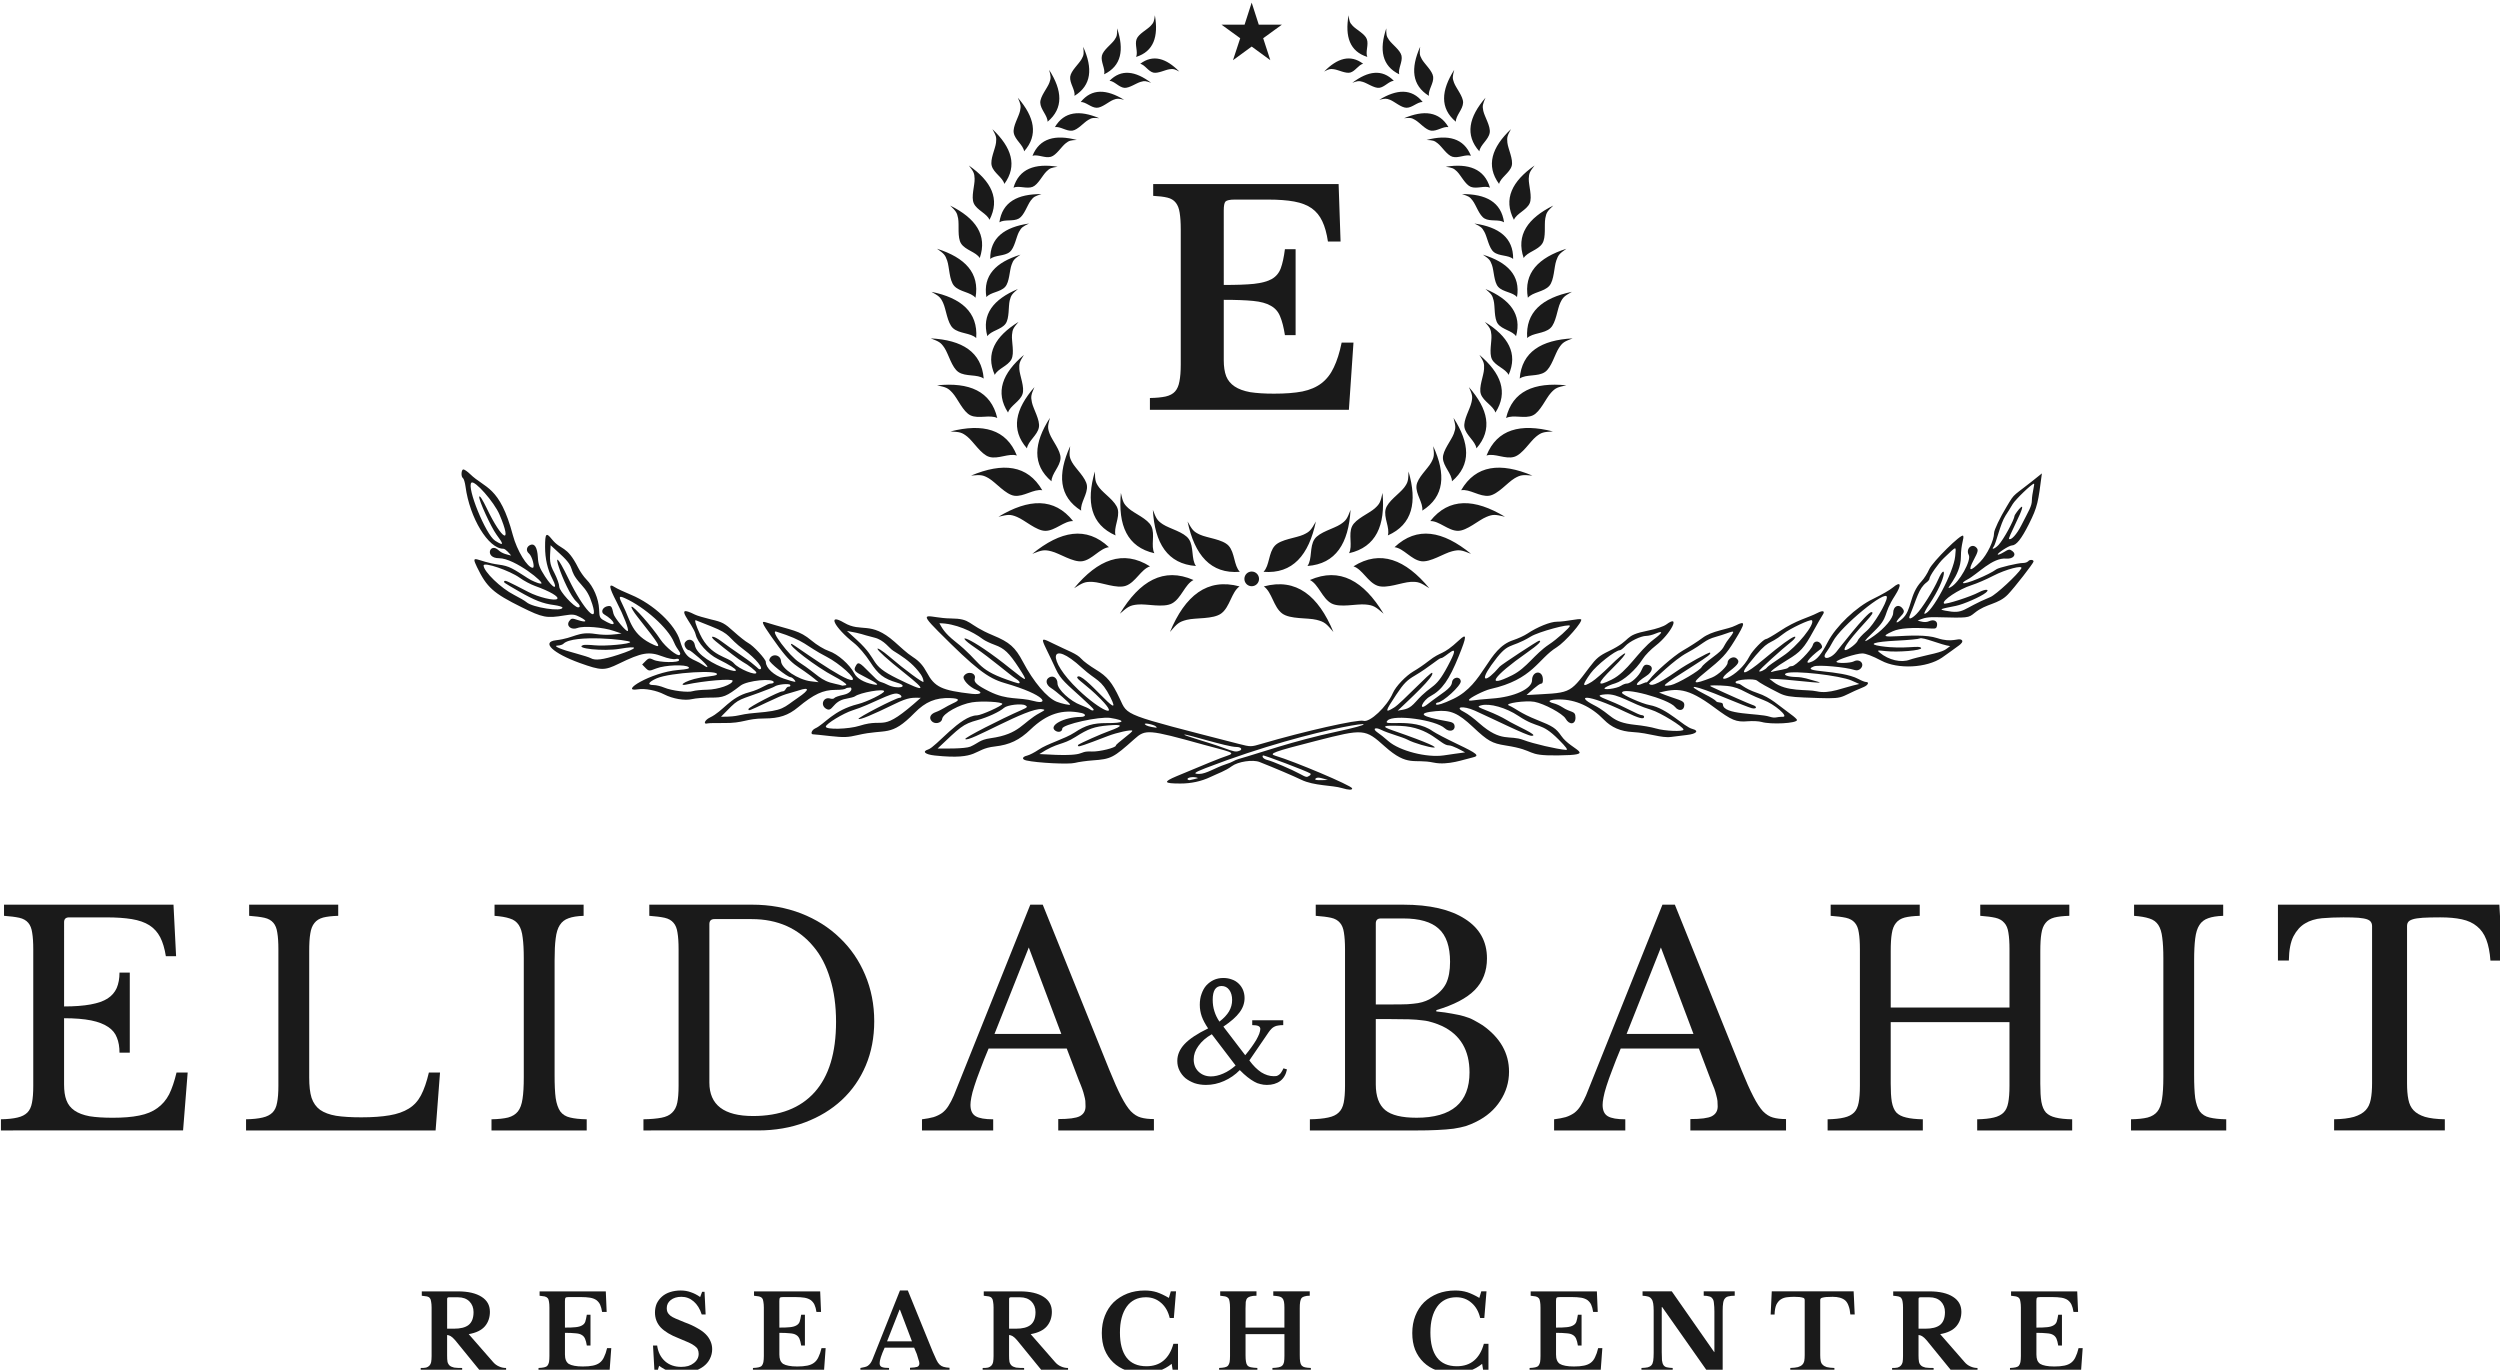 <?xml version="1.0" encoding="UTF-8" standalone="no"?>
<svg
   xmlns:dc="http://purl.org/dc/elements/1.1/"
   xmlns:cc="http://creativecommons.org/ns#"
   xmlns:rdf="http://www.w3.org/1999/02/22-rdf-syntax-ns#"
   xmlns:svg="http://www.w3.org/2000/svg"
   xmlns="http://www.w3.org/2000/svg"
   xmlns:sodipodi="http://sodipodi.sourceforge.net/DTD/sodipodi-0.dtd"
   xmlns:inkscape="http://www.inkscape.org/namespaces/inkscape"
   width="75.816mm"
   height="41.54mm"
   viewBox="0 0 75.816 41.54"
   version="1.1"
   id="svg2533"
   inkscape:version="1.0.2 (e86c870879, 2021-01-15)"
   sodipodi:docname="elidabahitresearchcentre.svg">
  <defs
     id="defs2527">
    <clipPath
       id="0ce99cb093">
      <path
         d="m 164.895,400.234 h 135.832 v 27.566 H 164.895 Z m 0,0"
         clip-rule="nonzero"
         id="path88" />
    </clipPath>
    <clipPath
       id="ca6c1f38b0">
      <path
         d="m 205.766,361 h 55.148 v 53.227 h -55.148 z m 0,0"
         clip-rule="nonzero"
         id="path91" />
    </clipPath>
    <clipPath
       id="d6e7b0672f">
      <path
         d="m 230,360.141 h 6 V 366 h -6 z m 0,0"
         clip-rule="nonzero"
         id="path94" />
    </clipPath>
    <clipPath
       id="ea04d2784f">
      <path
         d="m 321,437 h 20.207 v 21 H 321 Z m 0,0"
         clip-rule="nonzero"
         id="path97" />
    </clipPath>
    <clipPath
       id="5a455cf260">
      <path
         d="m 161,470 h 8 v 7.891 h -8 z m 0,0"
         clip-rule="nonzero"
         id="path100" />
    </clipPath>
    <clipPath
       id="7c89b4ec14">
      <path
         d="m 171,470 h 7 v 7.891 h -7 z m 0,0"
         clip-rule="nonzero"
         id="path103" />
    </clipPath>
    <clipPath
       id="4f1aaa74d5">
      <path
         d="m 181,470 h 6 v 7.891 h -6 z m 0,0"
         clip-rule="nonzero"
         id="path106" />
    </clipPath>
    <clipPath
       id="3d977a9402">
      <path
         d="m 189,470 h 8 v 7.891 h -8 z m 0,0"
         clip-rule="nonzero"
         id="path109" />
    </clipPath>
    <clipPath
       id="c96148edc3">
      <path
         d="m 199,470 h 8 v 7.891 h -8 z m 0,0"
         clip-rule="nonzero"
         id="path112" />
    </clipPath>
    <clipPath
       id="e6940b4298">
      <path
         d="m 209,470 h 9 v 7.891 h -9 z m 0,0"
         clip-rule="nonzero"
         id="path115" />
    </clipPath>
    <clipPath
       id="27791e17d8">
      <path
         d="m 219,470 h 8 v 7.891 h -8 z m 0,0"
         clip-rule="nonzero"
         id="path118" />
    </clipPath>
    <clipPath
       id="0682e72e31">
      <path
         d="m 230,470 h 8 v 7.891 h -8 z m 0,0"
         clip-rule="nonzero"
         id="path121" />
    </clipPath>
    <clipPath
       id="1663175569">
      <path
         d="m 246,470 h 8 v 7.891 h -8 z m 0,0"
         clip-rule="nonzero"
         id="path124" />
    </clipPath>
    <clipPath
       id="1f48cf96ba">
      <path
         d="m 256,470 h 7 v 7.891 h -7 z m 0,0"
         clip-rule="nonzero"
         id="path127" />
    </clipPath>
    <clipPath
       id="5b35cf5e50">
      <path
         d="m 266,470 h 9 v 7.891 h -9 z m 0,0"
         clip-rule="nonzero"
         id="path130" />
    </clipPath>
    <clipPath
       id="9962c7a63e">
      <path
         d="m 277,470 h 8 v 7.891 h -8 z m 0,0"
         clip-rule="nonzero"
         id="path133" />
    </clipPath>
    <clipPath
       id="598bafd048">
      <path
         d="m 287,470 h 9 v 7.891 h -9 z m 0,0"
         clip-rule="nonzero"
         id="path136" />
    </clipPath>
    <clipPath
       id="7e188b478c">
      <path
         d="m 297,470 h 8 v 7.891 h -8 z m 0,0"
         clip-rule="nonzero"
         id="path139" />
    </clipPath>
  </defs>
  <sodipodi:namedview
     id="base"
     pagecolor="#ffffff"
     bordercolor="#666666"
     borderopacity="1.0"
     inkscape:pageopacity="0.0"
     inkscape:pageshadow="2"
     inkscape:zoom="1"
     inkscape:cx="176.60613"
     inkscape:cy="131.38775"
     inkscape:document-units="mm"
     inkscape:current-layer="g2431"
     inkscape:document-rotation="0"
     showgrid="false"
     fit-margin-top="0"
     fit-margin-left="0"
     fit-margin-right="0"
     fit-margin-bottom="0"
     inkscape:window-width="1366"
     inkscape:window-height="720"
     inkscape:window-x="0"
     inkscape:window-y="0"
     inkscape:window-maximized="1" />
  <g
     inkscape:label="Capa 1"
     inkscape:groupmode="layer"
     id="layer1"
     transform="translate(-95.117,-61.895)">
    <g
       id="g2431"
       transform="matrix(0.353,0,0,0.353,50.623,-65.155)">
      <g
         clip-path="url(#0ce99cb093)"
         id="g406"
         transform="translate(0.739)"
         style="fill:#1a1a1a">
        <path
           fill="#1a1a1a"
           d="m 299.531,408.141 c -0.047,0.074 -0.246,0.141 -0.441,0.141 -0.418,0 -2.074,0.395 -2.27,0.539 -0.648,0.48 -2.719,1.336 -2.871,1.18 -0.039,-0.035 0.121,-0.164 0.352,-0.285 0.914,-0.473 2.16,-1.922 3.379,-1.812 0.594,0.047 0.906,-0.355 0.504,-0.652 -0.227,-0.172 -0.309,-0.16 -0.719,0.094 -0.254,0.152 -0.492,0.25 -0.527,0.211 -0.094,-0.09 0.961,-0.773 1.199,-0.781 0.391,-0.004 0.824,-0.551 1.473,-1.836 0.758,-1.512 0.797,-1.879 1.117,-4.355 -2.68,2.18 -2.23,1.527 -3.031,2.859 -0.578,0.953 -1.078,2.004 -1.078,2.262 -0.004,0.641 -0.59,1.863 -1.188,2.473 -0.883,0.902 -1.094,0.84 -0.559,-0.164 0.363,-0.68 0.402,-0.844 0.258,-1.02 -0.383,-0.465 -0.977,0.051 -0.684,0.598 0.242,0.461 -0.824,2.375 -1.547,2.762 -0.727,0.398 0.871,-0.867 0.871,-2.609 0,-1.117 0.305,-1.617 0.191,-1.801 -0.141,-0.227 -2.629,2.234 -2.918,2.883 -0.145,0.336 -0.438,0.797 -0.652,1.023 -1.086,1.156 -0.801,2.473 -1.664,3.23 -0.551,0.488 -0.668,0.359 -0.164,-0.176 0.316,-0.328 0.363,-0.457 0.246,-0.641 -0.32,-0.512 -0.855,-0.316 -0.859,0.316 -0.004,0.441 -0.723,1.305 -1.613,1.938 -1.043,0.738 -1.051,0.613 -0.027,-0.363 1.344,-1.293 0.691,-1.363 1.797,-3.074 0.598,-0.938 0.516,-1.277 -0.176,-0.699 -0.238,0.207 -1,0.645 -1.691,0.977 -1.48,0.707 -3.203,2.355 -3.914,3.723 -0.516,1 -0.883,1.461 -1.336,1.664 -0.773,0.352 -0.371,-0.246 0.715,-1.062 0.168,-0.129 0.18,-0.215 0.062,-0.41 -0.211,-0.352 -0.633,-0.312 -0.723,0.062 -0.098,0.406 -1.477,1.805 -1.781,1.805 -0.129,0 -0.27,0.051 -0.312,0.117 -0.098,0.164 -0.984,0.238 -1.387,0.371 -0.402,0.133 0.309,-0.426 1.309,-1.027 1.109,-0.664 1.434,-1.027 2.215,-2.461 0.352,-0.637 0.711,-1.262 0.797,-1.387 0.246,-0.352 0.043,-0.434 -0.449,-0.176 -0.812,0.422 -1.773,0.59 -3.23,1.559 -0.574,0.379 -1.109,0.684 -1.188,0.684 -0.207,0 -1.164,0.992 -1.398,1.453 -0.984,1.934 -3.363,2.57 -1.711,1.289 0.793,-0.613 0.898,-0.82 0.57,-1.098 -0.258,-0.215 -0.754,0.043 -0.754,0.391 0,0.289 -0.805,1.051 -1.336,1.262 -1.648,0.645 -1.82,0.551 -0.676,-0.375 1.59,-1.289 1.867,-1.582 2.613,-2.789 0.945,-1.539 0.965,-1.746 0.102,-1.309 -0.73,0.375 -2.008,0.418 -2.902,1.102 -0.32,0.242 -1.066,0.727 -1.66,1.066 -0.789,0.457 -2.434,1.914 -2.828,2.457 -0.043,0.043 -0.082,0.086 -0.121,0.133 -0.043,0.043 -0.082,0.086 -0.125,0.133 -0.062,-0.012 -0.164,0.008 -0.309,0.078 -0.844,0.383 -0.684,-0.027 0.238,-0.613 0.598,-0.379 0.668,-0.895 0.129,-0.973 -0.238,-0.035 -0.352,0.059 -0.504,0.43 -0.219,0.527 -0.922,1.18 -1.27,1.18 -0.129,0 -0.352,0.086 -0.496,0.184 -0.387,0.266 -1.719,0.426 -1.375,0.168 0.137,-0.102 0.523,-0.273 0.871,-0.371 0.695,-0.207 1.777,-1.16 2.363,-2.094 0.188,-0.305 0.691,-0.82 1.117,-1.148 1.312,-1.023 2.18,-2.762 0.902,-1.812 -0.223,0.164 -0.883,0.391 -1.527,0.516 -2.301,0.461 -1.23,0.723 -3.418,1.777 -0.812,0.391 -1.07,0.609 -1.641,1.367 -1.824,2.434 -1.613,2.176 -5.418,2.402 0.203,-0.18 1.035,-0.973 1.262,-0.984 0.117,0 0.164,-0.148 0.137,-0.445 -0.074,-0.758 -0.926,-0.621 -0.926,0.152 0,0.742 -1.543,1.449 -3.453,1.578 -1.707,0.113 -1.965,0.27 -1.965,0.117 0,-0.152 1.293,-0.809 1.832,-0.934 3.684,-0.824 4.082,-2.59 5.707,-3.59 0.707,-0.438 2.305,-2.262 2.086,-2.398 -0.164,-0.098 -1.297,0.203 -2.078,0.203 -0.559,0 -1.684,0.457 -2.531,1.023 -0.262,0.176 -0.809,0.426 -1.211,0.559 -2.246,0.727 -2.453,3.762 -5.148,5.047 -1.891,0.902 -1.512,0.32 -1.375,0.32 0.449,0 2.059,-1.469 2.012,-1.84 -0.062,-0.457 -0.703,-0.367 -0.754,0.109 -0.066,0.543 -0.855,0.891 -2.102,1.871 -0.859,0.68 -0.438,-0.32 0.246,-0.688 0.996,-0.535 1.613,-1.402 2.438,-3.445 0.703,-1.734 0.707,-2.004 0.031,-1.371 -1.496,1.391 -1.477,0.887 -2.637,1.801 -0.355,0.281 -0.93,0.676 -1.281,0.875 -0.664,0.391 -1.527,1.293 -1.777,1.871 -0.504,1.164 -1.984,2.555 -2.527,2.383 -0.465,-0.145 -5.082,0.895 -8.734,1.969 -0.934,0.277 -0.945,0.277 -1.965,0.016 -10.066,-2.59 -9.523,-2.383 -10.238,-3.895 -0.664,-1.406 -1.07,-1.898 -2.051,-2.492 -0.52,-0.316 -1.082,-0.73 -1.246,-0.926 -0.395,-0.453 -1.141,-0.676 -2.422,-1.312 -1.387,-0.684 -0.988,-0.477 0.23,2.195 0.414,0.91 0.934,1.281 2.242,2.48 0.52,0.473 0.973,0.914 0.996,0.969 0.059,0.148 -0.16,0.141 -0.324,-0.004 -0.07,-0.059 -0.418,-0.219 -0.77,-0.352 -0.902,-0.332 -2,-1.348 -2,-1.855 0,-0.461 -0.352,-0.719 -0.707,-0.527 -0.359,0.199 -0.289,0.641 0.141,0.91 0.434,0.266 1.652,1.324 1.652,1.43 0,0.078 -0.727,-0.078 -1.156,-0.246 -0.828,-0.332 -1.992,-1.703 -2.902,-3.434 -0.66,-1.25 -1.145,-1.68 -2.57,-2.27 -2.32,-0.969 -1.773,-1.434 -3.668,-1.453 -1.75,-0.016 -2.973,-0.828 -1.035,1.113 3.18,3.188 4.242,4.016 5.691,4.434 3.664,1.059 3.801,1.895 2.566,1.559 -1.406,-0.383 -2.27,-0.035 -3.883,-0.84 -1.023,-0.512 -1.336,-0.785 -1.238,-1.086 0.16,-0.516 -0.641,-0.707 -0.938,-0.223 -0.16,0.27 0.453,0.934 1.102,1.191 0.574,0.23 0.344,0.41 -0.402,0.332 -2.613,-0.297 -3.207,-0.578 -3.883,-1.844 -0.301,-0.566 -0.648,-0.969 -1.18,-1.309 -0.582,-0.375 -1.07,-0.871 -1.59,-1.32 -2.09,-1.836 -2.836,-0.754 -4.34,-1.641 -1.473,-0.867 -0.848,0.395 0.863,1.754 0.395,0.312 0.977,0.996 1.371,1.602 0.707,1.098 1.164,1.449 2.332,1.801 1.098,0.328 0.066,0.625 -0.855,0.16 -0.785,-0.395 -0.48,0.027 -1.523,-1.043 -0.879,-0.898 -0.977,-0.945 -1.188,-0.543 -0.199,0.375 -0.121,0.465 0.852,0.957 1.066,0.543 1.273,0.734 0.641,0.609 -0.797,-0.164 -1.387,-0.512 -1.613,-0.945 -0.395,-0.762 -1.418,-1.66 -2.172,-1.914 -0.398,-0.133 -1.055,-0.527 -1.496,-0.902 -1.094,-0.906 -1.559,-0.828 -3.965,-1.578 -0.375,-0.117 -0.289,0.094 0.477,1.195 2.082,3 1.965,2.16 4.094,3.961 l -0.656,-0.078 c -1.117,-0.133 -2.543,-1.094 -2.574,-1.73 -0.035,-0.613 -0.887,-0.691 -1.012,-0.09 -0.035,0.199 1.559,1.469 1.844,1.469 0.07,0 0.207,0.094 0.301,0.207 0.215,0.262 0.156,0.258 -0.891,-0.086 -0.852,-0.277 -1.547,-0.918 -1.547,-1.43 0,-0.242 -1.074,-1.406 -1.512,-1.633 -0.215,-0.113 -0.777,-0.559 -1.25,-0.988 -0.777,-0.703 -0.965,-0.809 -1.93,-1.031 -0.586,-0.141 -1.219,-0.328 -1.406,-0.422 -1.984,-1 -0.152,0.793 0.07,1.711 0.168,0.707 1.047,1.68 1.902,2.105 4.324,2.152 -1.707,0.512 -1.973,-1.199 -0.074,-0.492 -0.598,-0.625 -0.855,-0.211 -0.129,0.211 0.129,0.66 0.383,0.66 0.047,0 0.414,0.285 0.82,0.637 0.773,0.672 1.004,1.066 0.363,0.625 -0.914,-0.633 -1.473,-0.332 -1.988,-2.082 -0.406,-1.387 -2.273,-3.141 -4.203,-3.945 -0.594,-0.242 -1.219,-0.539 -1.391,-0.652 -0.559,-0.367 -0.523,-0.039 0.137,1.238 0.637,1.234 1.09,2.406 0.973,2.523 -0.109,0.113 -1.152,-1.141 -1.227,-1.477 -0.141,-0.637 -0.188,-0.703 -0.48,-0.66 -0.449,0.07 -0.656,0.512 -0.328,0.707 0.93,0.547 1.148,1.148 0.246,0.664 -0.645,-0.34 -0.645,-0.344 -0.676,-1.113 -0.039,-0.891 -0.488,-1.945 -1.094,-2.551 -0.219,-0.223 -0.535,-0.676 -0.703,-1.008 -1.004,-1.992 -1.453,-1.438 -2.273,-2.461 -0.48,-0.598 -0.57,-0.488 -0.57,0.672 0,1.023 0.207,1.93 0.629,2.746 0.531,1.016 0.066,0.871 -0.633,-0.203 -0.473,-0.73 -0.582,-1.027 -0.617,-1.66 -0.047,-0.816 -0.273,-1.195 -0.629,-1.055 -0.352,0.137 -0.418,0.512 -0.133,0.746 0.273,0.223 0.535,1.223 0.324,1.223 -0.457,0 -1.359,-1.484 -1.707,-2.797 -1.125,-4.25 -2.398,-4.008 -3.672,-5.25 -0.227,-0.219 -0.488,-0.402 -0.578,-0.402 -0.191,0 -0.223,0.629 -0.039,0.746 0.07,0.043 0.172,0.371 0.219,0.723 0.359,2.699 1.965,5.344 3.242,5.344 0.203,0 0.547,0.434 0.684,0.586 -0.289,-0.07 -0.762,-0.148 -1.098,-0.465 -0.742,-0.691 -1.223,0.695 0.059,0.695 1.344,0 4.031,2.18 3.598,2.18 -0.188,0 -0.383,-0.098 -0.559,-0.164 -0.211,-0.082 -0.402,-0.191 -0.594,-0.312 -0.082,-0.051 -0.156,-0.098 -0.234,-0.152 -0.363,-0.223 -0.723,-0.477 -1.109,-0.672 -0.344,-0.184 -0.73,-0.281 -1.121,-0.328 -1.879,-0.246 -2.48,-1.035 -1.879,0.215 0.84,1.738 1.395,2.234 3.824,3.438 1.832,0.906 2.137,0.965 3.699,0.707 0.688,-0.113 0.863,-0.094 1.332,0.148 0.676,0.348 0.566,0.496 -0.18,0.254 -0.512,-0.172 -0.57,-0.164 -0.746,0.074 -0.305,0.418 0.16,0.816 0.703,0.605 0.508,-0.199 2.191,-0.066 3.105,0.246 l 0.68,0.227 c -0.457,0.059 -1.191,0.199 -2.246,0.039 -1.543,-0.238 -1.742,0.348 -3.398,0.543 -1.277,0.152 -0.258,1.117 2.059,1.953 1.844,0.66 2.109,0.664 3.344,0.062 2,-0.973 2.586,-1.074 3.758,-0.629 0.453,0.172 0.938,0.27 1.117,0.227 0.199,-0.051 0.312,-0.019 0.309,0.094 0,0.238 -1.699,0.211 -2.203,-0.031 -0.434,-0.211 -0.418,-0.145 -0.969,0.406 0.598,0.605 0.48,0.621 1.227,0.332 0.742,-0.289 2.516,-0.355 2.766,-0.102 0.121,0.117 -0.102,0.18 -0.906,0.242 -2.355,0.199 -5.117,1.93 -3.453,1.66 0.602,-0.098 1.594,0.094 2.254,0.434 0.746,0.383 1.77,0.559 2.402,0.406 0.316,-0.074 1.035,-0.129 1.598,-0.129 1.094,0.008 1.348,-0.094 2.57,-1.035 0.574,-0.434 2.844,-0.664 2.844,-0.285 0,0.062 -0.105,0.113 -0.234,0.113 -0.359,0 -0.816,0.469 -1.879,0.75 -1.66,0.434 -2.203,1.613 -3.375,2.172 -0.449,0.215 -0.602,0.617 -0.184,0.5 0.102,-0.027 0.707,-0.039 1.352,-0.031 1.77,0.027 1.914,-0.391 3.516,-0.391 1.277,-0.004 2.051,-0.262 2.898,-0.965 1.344,-1.117 2.148,-1.492 3.211,-1.492 0.527,0 0.828,-0.051 0.891,-0.129 0.031,-0.016 0.066,-0.031 0.102,-0.043 0.082,-0.012 0.16,-0.019 0.246,-0.027 0.019,-0.008 0.031,-0.012 0.043,-0.019 0.242,0.137 -0.019,0.52 -0.559,0.633 -0.41,0.086 -0.773,0.211 -0.82,0.285 -0.043,0.07 -0.203,0.094 -0.348,0.047 -0.578,-0.184 -0.891,0.543 -0.375,0.867 0.598,0.375 0.527,-0.656 1.75,-0.855 0.332,-0.059 0.668,-0.148 0.742,-0.203 0.441,-0.328 2.508,-0.684 2.508,-0.438 0,0.184 -1.488,0.914 -2.23,1.098 -2.156,0.539 -2.848,1.707 -3.699,2.098 -0.301,0.141 -0.426,0.504 -0.176,0.504 0.07,0 0.742,0.066 1.488,0.152 1.16,0.125 1.496,0.113 2.34,-0.086 2.492,-0.586 2.805,0.223 4.898,-1.914 0.934,-0.949 1.801,-1.312 3.062,-1.266 0.789,0.031 0.863,0.172 0.238,0.445 -0.656,0.301 -0.945,0.562 -1.492,0.762 -0.449,0.16 -0.598,0.473 -0.359,0.758 0.258,0.316 0.863,0.199 0.914,-0.176 0.066,-0.465 1.504,-1.258 2.578,-1.426 0.855,-0.133 2.602,-0.039 2.59,0.141 -0.004,0.16 -1.812,0.973 -2.168,0.98 -1.438,0.012 -3.508,2.703 -4.199,2.93 -0.555,0.172 -0.273,0.43 0.566,0.52 3.883,0.41 3.227,-0.562 5.16,-0.777 1.273,-0.145 2.109,-0.543 3.074,-1.469 1.395,-1.336 2.73,-1.766 4.367,-1.406 0.434,0.094 0.391,0.332 -0.066,0.336 -1.426,0.012 -2.785,0.738 -2.191,1.176 0.27,0.195 0.609,0.102 0.609,-0.172 0,-0.355 3.203,-1.062 4.129,-0.918 1.41,0.227 1.234,0.457 -0.336,0.445 -1.129,-0.004 -1.805,0.191 -2.711,0.793 -0.883,0.582 -2.344,0.957 -3.16,1.52 -0.312,0.211 -0.734,0.426 -0.934,0.477 -0.453,0.109 -0.488,0.328 -0.07,0.422 0.941,0.211 3.652,0.348 4.164,0.207 0.301,-0.078 0.988,-0.176 1.527,-0.215 1.582,-0.113 1.773,-0.211 3.586,-1.832 0.957,-0.855 1.164,-0.84 5.93,0.48 2.195,0.605 2.906,0.684 2.027,0.961 -0.48,0.152 -1.945,0.742 -4.332,1.75 -1.176,0.496 -1.113,0.629 0.328,0.629 0.91,0 1.793,-0.18 2.617,-0.578 0.605,-0.289 1.246,-0.5 1.797,-0.91 0.535,-0.398 1.816,-0.59 2.391,-0.359 1.324,0.523 2.934,1.211 3.578,1.523 1.105,0.535 2.66,0.461 3.512,0.719 0.559,0.172 0.914,0.176 0.855,0.012 -0.078,-0.246 -4.93,-2.301 -6.594,-2.793 -0.605,-0.18 -0.176,-0.34 3.504,-1.281 4.105,-1.051 4.199,-1.043 5.906,0.488 1.988,1.777 2.5,1.027 4.18,1.379 1.25,0.262 2.609,-0.273 3.355,-0.438 0.637,-0.145 0.43,-0.324 -1.316,-1.156 -0.934,-0.445 -1.871,-0.938 -2.094,-1.094 -1.738,-1.246 -4.477,-0.34 -3.891,-0.93 0.539,-0.547 4.137,-0.051 4.918,0.676 0.383,0.352 0.898,0.223 0.836,-0.211 -0.031,-0.223 -0.168,-0.316 -0.586,-0.387 -2.348,-0.414 -2.707,-0.723 -1.008,-0.879 1.246,-0.117 1.891,0.16 3.172,1.359 1.285,1.211 1.637,1.406 2.805,1.59 2.785,0.434 1.586,0.887 4.477,0.855 3.52,-0.043 1.18,-0.414 0.312,-1.672 -0.461,-0.664 -0.734,-0.844 -2.066,-1.371 -1.52,-0.605 -1.824,-0.984 -2.445,-1.25 -0.434,-0.18 1.453,-0.449 2.203,-0.312 0.828,0.156 2.434,1.016 2.676,1.449 0.324,0.566 0.848,0.512 0.848,-0.086 0,-0.641 -0.359,-0.379 -1.152,-0.914 -0.188,-0.121 -0.504,-0.266 -0.711,-0.316 -0.648,-0.16 -0.402,-0.336 0.473,-0.336 1.398,0 2.73,0.605 3.828,1.734 0.648,0.668 1.445,1.012 2.473,1.066 1.438,0.078 2.457,0.539 3.32,0.418 0.312,-0.047 0.922,-0.121 1.355,-0.168 0.801,-0.09 1.055,-0.359 0.473,-0.512 -0.766,-0.191 -2.152,-1.781 -3.691,-2.055 -0.633,-0.109 -2.371,-0.883 -2.371,-1.051 0,-0.555 3.996,0.516 4.559,1.215 0.332,0.414 0.793,0.309 0.793,-0.172 0,-0.457 -0.535,-0.391 -2.168,-1.066 1.516,-0.367 2.391,-0.473 4.742,1.277 1.504,1.117 1.879,1.273 2.879,1.188 0.426,-0.035 0.957,-0.008 1.184,0.059 0.82,0.238 3.047,0.121 3.047,-0.168 0,-0.062 -0.238,-0.281 -0.535,-0.492 -1.059,-0.766 -1.727,-1.441 -2.84,-1.816 -1.32,-0.445 -1.398,-0.82 -1.723,-0.82 -0.102,0 -0.184,-0.055 -0.184,-0.121 0,-0.227 1.605,-0.34 1.848,-0.133 0.223,0.188 0.855,0.543 1.941,1.09 0.488,0.238 0.91,0.312 2.102,0.359 3.867,0.152 2.66,0.094 5.113,-0.898 0.379,-0.156 0.512,-0.434 0.203,-0.434 -0.094,0 -0.387,-0.113 -0.645,-0.254 -1.539,-0.82 -5.121,-0.555 -3.836,-1.086 0.371,-0.156 2.719,0.055 3.512,0.312 0.184,0.062 0.363,0.016 0.504,-0.121 0.395,-0.398 -0.074,-0.895 -0.586,-0.621 -0.293,0.156 -1.488,0.188 -1.488,0.031 0,-0.164 1.703,-0.715 2.219,-0.715 0.301,0 0.891,0.227 1.629,0.617 1.434,0.77 3.926,0.629 5.219,-0.254 0.496,-0.34 0.98,-0.707 1.473,-1.059 0.121,-0.09 0.398,-0.324 0.215,-0.461 -0.289,-0.211 -0.797,0.277 -2.09,-0.156 -1.871,-0.625 -6.02,0.383 -3.816,-0.594 0.598,-0.266 1.582,-0.336 3.348,-0.23 0.328,0.023 0.414,-0.031 0.449,-0.281 0.051,-0.371 -0.277,-0.535 -0.695,-0.348 -0.344,0.152 -0.727,0.016 -0.973,-0.055 0.328,-0.137 0.641,-0.316 1.531,-0.293 2.871,0.07 2.801,0.082 3.375,-0.379 0.996,-0.809 2.016,-0.707 2.844,-1.57 0.566,-0.586 2.207,-2.699 2.207,-2.836 0,-0.18 -0.367,-0.18 -0.473,-0.004 z m -2.949,-1.258 c 0.199,-0.242 0.574,-1.996 1.023,-2.676 0.18,-0.273 0.453,-0.711 0.605,-0.973 0.238,-0.406 1.652,-1.766 1.836,-1.766 0.086,0 -0.172,0.844 -0.18,1.43 -0.004,0.512 -0.254,0.863 -0.902,2.141 -0.398,0.789 -0.898,1.336 -1.066,1.168 -0.031,-0.027 0.219,-0.598 0.547,-1.27 1.359,-2.77 -0.055,-0.844 -0.066,-0.723 -0.016,0.352 -0.949,2.062 -1.371,2.512 -0.312,0.336 -0.672,0.465 -0.426,0.156 z m -43.16,10.18 c 1.543,-2.168 1.477,-1.301 3.402,-2.465 0.66,-0.406 3.352,-1.137 3.352,-0.914 0,0.148 -1.125,1.16 -1.777,1.586 -1.285,0.855 -1.906,2.012 -3.176,2.652 -2.371,1.188 -1.672,0.117 1.262,-1.934 0.961,-0.676 1.328,-1.031 1.047,-1.031 -0.117,0 -3.23,2.051 -3.383,2.223 -1.215,1.43 -1.762,1.34 -0.727,-0.117 z m -41.238,0.352 c -3.672,-2.965 -5.129,-3.227 -3.105,-1.855 1.297,0.875 3.012,2.355 3.504,2.668 0.176,0.109 0.32,0.246 0.32,0.305 0,0.145 -0.078,0.125 -1.082,-0.227 -2.684,-0.945 -2.207,-1.508 -4.434,-3.262 -0.973,-0.77 -1.148,-1.191 -1.379,-1.586 1.336,0 2.855,0.695 3.746,1.375 0.172,0.129 0.625,0.344 1.012,0.484 0.828,0.301 1.223,0.672 2.066,1.961 0.82,1.258 0.762,1.27 -0.648,0.137 z m -45.062,-13.836 c -0.363,-0.75 -0.609,-1.137 -0.645,-0.988 -0.059,0.27 1.004,2.598 1.492,3.266 0.543,0.73 0.742,1.066 -0.137,0.504 -0.793,-0.516 -2.453,-4.586 -2.027,-4.977 0.273,-0.25 1.957,1.664 2.414,2.738 1.148,2.695 0.238,2.246 -1.098,-0.543 z m 3.414,8.07 c -0.129,-0.113 -0.609,-0.395 -1.07,-0.629 -1.113,-0.559 -2.613,-2.008 -2.613,-2.523 0,-0.328 2.246,0.438 3.102,1.055 0.344,0.25 0.93,0.562 1.297,0.695 1.312,0.473 2.109,0.938 1.922,1.121 -0.195,0.195 -1.609,-0.141 -2.473,-0.594 -1.801,-0.934 -1.98,-1.016 -2.055,-0.938 -0.109,0.105 -0.121,0.094 1.242,0.883 1.359,0.781 2.035,1.047 3.043,1.18 0.383,0.055 0.695,0.148 0.695,0.211 0,0.391 -2.566,0 -3.09,-0.461 z m 3.633,-1.965 c -2.109,-4.355 -0.359,0.992 0.672,1.93 0.301,0.273 0.355,0.48 0.133,0.48 -0.344,0 -1.621,-1.402 -1.621,-1.777 0,-0.207 -0.188,-0.727 -0.41,-1.164 -0.469,-0.895 -0.406,-1.023 -0.332,-2.395 l 0.82,0.75 c 1.504,1.371 0.512,1.195 1.809,2.625 0.484,0.531 0.719,0.945 0.949,1.684 0.594,1.895 -0.766,0.457 -2.02,-2.133 z m 4.246,6.484 c -1.324,0.43 -1.984,0.512 -2.359,0.289 -0.113,-0.066 -0.66,-0.238 -1.219,-0.391 -1.355,-0.355 -2.102,-0.68 -1.613,-0.691 0.191,-0.004 0.41,-0.074 0.488,-0.156 0.832,-0.832 5.734,-0.336 5.734,-0.141 0,0.168 -2.152,0.363 -3.043,0.277 -0.449,-0.047 -0.891,-0.051 -0.984,-0.023 -0.836,0.289 1.742,0.559 3.117,0.324 1.699,-0.293 1.645,-0.066 -0.121,0.512 z m 5.285,0.012 c -0.168,0.172 -1.219,-0.676 -1.66,-1.332 -0.734,-1.109 -2.32,-2.906 -2.477,-2.812 -0.066,0.043 0.168,0.441 0.527,0.891 1.902,2.41 2.07,2.688 1.426,2.406 -1.973,-0.867 -2.023,-2.078 -2.684,-3.391 -0.402,-0.797 -0.379,-0.879 0.16,-0.637 1.695,0.758 3.715,2.57 4.211,3.773 0.301,0.73 0.684,0.914 0.496,1.102 z m 2.355,2.988 c -0.496,0.008 -1.047,0.066 -1.219,0.121 -0.402,0.145 -1.824,-0.031 -2.473,-0.305 -0.281,-0.117 -0.684,-0.215 -0.898,-0.215 -0.582,0 -0.477,-0.25 0.25,-0.574 1.141,-0.508 5.621,-0.773 5.152,-0.305 -0.043,0.043 -0.371,0.109 -0.734,0.148 -1.84,0.18 -2.703,0.867 -1.863,0.688 1.543,-0.332 3.984,-0.535 3.977,-0.328 -0.012,0.324 -1.234,0.754 -2.191,0.77 z m 4.516,-1.758 c -0.156,0 -0.117,-0.191 -1.566,-1.18 -0.598,-0.406 -1.383,-0.961 -1.738,-1.23 -0.68,-0.512 -1.109,-0.512 -0.484,0 0.938,0.777 2.074,1.637 2.332,1.777 0.465,0.246 1.172,0.809 1.172,0.926 0,0.301 -1.527,-0.328 -1.91,-0.785 -0.516,-0.625 -2.012,-0.543 -2.934,-2.523 -0.352,-0.754 -0.504,-1.258 -0.352,-1.191 0.062,0.027 0.652,0.262 1.309,0.52 1.812,0.715 1.309,0.891 2.836,2.023 1.023,0.762 1.75,1.664 1.336,1.664 z m 3.309,2.434 c -1.328,0.898 -1.18,1.113 -3.664,1.316 -1.68,0.141 -1.254,0.332 -2.969,0.332 1.547,-1.578 1.207,-1.312 3.242,-2.051 0.668,-0.246 1.281,-0.488 1.355,-0.543 0.258,-0.188 1.258,-0.289 1.344,-0.141 0.055,0.082 0,0.148 -0.105,0.148 -0.289,0 -0.254,0.41 -0.562,0.41 -0.289,0 -2.914,1.359 -2.914,1.512 0,0.184 0.019,0.176 1.551,-0.555 1.84,-0.875 1.672,-0.688 2.77,-1.043 0.953,-0.316 0.934,-0.055 -0.047,0.613 z m 4.637,-1.512 c -0.668,0.137 -5.098,-3.102 -5.195,-3.102 -0.492,0 2.102,1.988 3.641,2.789 0.574,0.301 1.047,0.621 1.047,0.715 0,0.016 0,0.023 0,0.039 -0.105,0.016 -0.207,0.031 -0.312,0.047 -0.004,0.004 -0.008,0.004 -0.012,0.004 -0.152,-0.051 -0.359,-0.105 -0.621,-0.16 -1.309,-0.262 -1.48,-0.805 -3.086,-1.84 -0.871,-0.562 -2.574,-2.832 -1.984,-2.648 2.582,0.812 2.418,1.18 4.32,2.16 1.129,0.582 2.609,1.918 2.203,1.996 z m 0.641,3.934 c -0.957,0.301 -2.93,0.352 -2.906,0.07 0.019,-0.242 1.512,-1.148 2.297,-1.395 1.66,-0.516 3.316,-1.57 3.863,-1.43 0.348,0.082 0.469,0.344 0.164,0.355 -0.312,0.008 -3.648,1.73 -3.512,1.812 0.137,0.09 1.148,-0.332 3.09,-1.277 1.258,-0.621 1.543,-0.539 2.258,-0.539 -3.535,3.168 -2.891,1.656 -5.254,2.402 z m 2.574,-5.926 c -1.223,-1.055 -1.98,-1.191 1.324,1.43 1.883,1.496 1.84,1.676 -0.648,0.449 -2.566,-1.258 -1.469,-1.488 -3.496,-3.332 l -0.84,-0.766 c 1.492,0.273 1.004,0.234 2.359,0.574 0.852,0.211 1.262,0.914 1.625,1.133 0.684,0.422 1.375,0.879 1.914,1.477 0.27,0.312 0.676,0.742 0.676,1.184 0,0.152 -1.66,-1.07 -2.914,-2.148 z m 12.938,4.805 c -1.57,0.844 -1.715,1.836 -4.266,2.191 -0.945,0.133 -1.035,0.418 -1.734,0.723 -0.473,0.199 -2.301,0.164 -2.816,0.164 1.938,-1.828 2.148,-2.098 3.438,-2.445 0.855,-0.234 1.883,-0.707 2.277,-1.055 0.285,-0.246 1.5,-0.391 1.824,-0.211 0.219,0.129 0.191,0.172 -0.285,0.383 -1.895,0.832 -4.941,2.398 -4.875,2.508 0.23,0.379 5.375,-2.75 6.59,-2.562 0.301,0.047 0.285,0.066 -0.152,0.305 z m 3.188,-3.066 c -0.109,0.176 0.762,0.621 2.023,1.906 1.695,1.738 -0.019,1.016 -1.93,-0.809 -2.773,-2.652 -2.48,-4.449 0.305,-1.887 1.266,1.156 1.637,0.93 2.453,2.543 1.238,2.453 -2.461,-2.387 -2.852,-1.754 z m 3.312,5.891 c 0,0.184 -1.402,0.531 -2.051,0.508 -1.457,-0.059 -0.027,0.504 -4.52,0.219 1.605,-1.047 1.922,-0.719 3.113,-1.477 1.086,-0.695 1.617,-0.883 2.789,-0.984 1.312,-0.113 1.344,0.031 0.094,0.484 -0.703,0.25 -2.461,1.035 -2.668,1.188 -0.027,0.023 -0.023,0.07 0.016,0.109 0.059,0.066 0.469,-0.074 2.547,-0.871 0.793,-0.305 1.984,-0.562 2.09,-0.457 0.094,0.094 -1.41,1.125 -1.41,1.281 z m 3.445,-1.539 c -0.551,-0.078 -0.824,-0.156 -0.941,-0.281 -0.168,-0.172 0.754,0 0.941,0.18 0.082,0.074 0.082,0.113 0,0.102 z m 5.766,1.719 c -1.266,-0.465 -3.406,-1.047 -3.328,-1.121 0.098,-0.094 3.68,1.059 4.477,1.059 0.391,0 0.559,0.211 0.262,0.324 -0.309,0.121 -0.434,0.098 -1.41,-0.262 z m -2.859,2.789 c -0.055,0.008 -0.246,-0.035 -0.188,-0.129 0.098,-0.156 0.691,-0.172 0.895,-0.047 -0.234,0.066 -0.469,0.129 -0.707,0.176 z m 10.805,-0.137 c 0.18,-0.184 0.637,0 1.059,0.121 -0.664,0.016 -1.23,0.059 -1.059,-0.121 z m -0.461,-0.445 c 0.07,0.043 0.047,0.133 -0.055,0.195 -0.25,0.16 -0.254,0.16 -0.863,-0.168 -0.68,-0.371 -2.34,-1.078 -2.742,-1.172 -0.316,-0.07 -0.516,-0.277 -0.398,-0.395 0.059,-0.059 3.727,1.332 4.059,1.539 z m 2.297,-3.59 c -3.855,0.832 -6.625,1.84 -8.426,2.348 -0.438,0.121 -0.449,0.25 -1.152,0.469 -0.859,0.277 -1.648,0.82 -2.254,0.82 -0.559,0 -0.422,-0.125 0.535,-0.496 9.777,-3.773 17.668,-4.512 11.297,-3.141 z m 5.426,-0.492 c 2.605,0.098 3.461,1.676 4.188,1.676 0.316,0 1.113,0.449 1.398,0.602 -0.496,0.066 -1.281,0.172 -1.828,0.258 -1.449,0.215 -3.793,-0.379 -4.758,-1.219 -0.332,-0.293 -0.754,-0.629 -0.938,-0.75 -0.469,-0.316 -0.211,-0.492 0.312,-0.227 0.598,0.305 1.797,0.602 2.266,0.848 1.086,0.586 5.324,1.488 -1.312,-0.812 -0.977,-0.34 -0.812,-0.434 0.672,-0.375 z m 1.367,-2.09 c -0.594,0.672 -0.859,0.652 -1.574,0.785 1.012,-0.965 3.223,-2.988 2.961,-3.25 -0.117,-0.121 -2.664,2.613 -3.262,2.977 -0.828,0.512 -0.805,0.367 0.18,-1.105 0.641,-0.961 0.91,-1.238 1.609,-1.645 1.172,-0.688 2.062,-1.492 2.234,-1.492 0.344,0 1.73,-1.574 0.816,0.23 -1.344,2.676 -1.449,1.801 -2.965,3.5 z m 8.805,1.238 c 1.742,1.16 1.891,0.461 3.461,2.039 0.648,0.652 0.816,0.891 0.621,0.879 -0.762,-0.059 -2.844,-0.539 -3.66,-0.855 -1.215,-0.461 -1.879,0.254 -3.797,-1.441 -0.441,-0.395 -1.004,-0.812 -1.242,-0.93 -0.98,-0.473 -0.16,-0.609 0.871,-0.145 1.492,0.668 4.484,2.16 4.867,2.16 0.766,0 -1.402,-0.887 -2.203,-1.398 -0.293,-0.18 -0.973,-0.508 -1.52,-0.719 -0.934,-0.371 -0.973,-0.398 -0.609,-0.5 0.734,-0.199 2.148,0.199 3.211,0.91 z m 6.191,-3.656 c 0.504,-0.703 2.137,-1.992 2.52,-1.992 0.074,0 0.281,-0.16 0.461,-0.355 0.371,-0.406 1.344,-0.875 1.812,-0.875 0.172,0 0.531,-0.086 0.805,-0.203 0.676,-0.281 0.613,-0.082 -0.156,0.496 -1.398,1.055 -2.242,2.785 -3.637,3.469 -1.316,0.652 -1.293,0.371 0.098,-1 1.668,-1.645 1.242,-1.648 -0.227,-0.188 -0.598,0.594 -1.297,1.203 -1.555,1.359 -0.855,0.531 -0.887,0.363 -0.121,-0.711 z m 5.215,3.129 c 0.742,0.215 2.77,1.461 2.77,1.699 0,0.195 -1.613,0.129 -2.375,-0.098 -0.371,-0.113 -1.176,-0.254 -1.785,-0.312 -2.129,-0.227 -1.945,-0.887 -3.562,-1.707 -1.5,-0.766 -0.777,-1.074 2.727,0.594 1.176,0.562 1.609,0.676 1.609,0.422 0,-0.074 -0.09,-0.137 -0.191,-0.137 -0.273,0 -1.559,-0.762 -2.723,-1.219 -1.098,-0.43 -1.152,-0.508 -0.398,-0.57 1.109,-0.09 2.141,0.801 3.93,1.328 z m 1.676,-2.121 c -0.906,0.164 -0.805,0.078 1.941,-1.668 1.312,-0.836 1.543,-1.016 1.43,-1.125 -0.07,-0.07 -2.043,1.02 -2.789,1.547 -2.055,1.43 -2.293,1.289 -2.453,1.121 0.043,-0.035 0.074,-0.07 0.109,-0.117 0.012,-0.016 0.027,-0.035 0.039,-0.047 0.012,-0.012 0.016,-0.016 0.019,-0.019 0.5,-0.305 1.895,-1.82 3.133,-2.484 1.469,-0.793 1.418,-1.078 2.484,-1.371 1.32,-0.363 1.859,-0.816 1.113,0.133 -0.668,0.844 -0.246,0.773 -1.426,1.645 -0.477,0.352 -0.895,0.719 -0.934,0.816 -0.109,0.289 -2.105,1.461 -2.668,1.57 z m 7.965,1.281 c 0.93,0.34 2.199,1.438 1.676,1.438 -0.625,0 -0.617,0.16 -1.168,-0.012 -0.957,-0.305 -3.969,-0.137 -3.992,-1.043 -0.004,-0.254 -0.484,-0.094 -0.613,-0.309 -0.051,-0.074 -0.449,-0.324 -0.887,-0.543 -1.953,-0.996 -0.949,-0.828 1.699,0.281 1.043,0.434 2.066,0.832 2.273,0.887 0.449,0.109 0.508,-0.152 0.062,-0.281 -0.25,-0.078 -2.242,-0.953 -3.488,-1.543 -0.285,-0.133 -0.168,-0.152 0.75,-0.125 1.746,0.055 1.758,0.527 3.688,1.25 z m 0.324,-2.82 c -0.133,0.207 -0.695,0.469 -0.695,0.328 0,-0.109 1.883,-1.824 2.844,-2.586 0.441,-0.352 0.73,-1.098 -2.504,1.621 -1.508,1.266 -2.109,1.445 -1.254,0.375 1.91,-2.391 1.562,-1.457 3.012,-2.621 0.535,-0.43 2.316,-1.27 2.434,-1.148 0.305,0.305 -1.293,2.285 -2.484,3.066 -0.699,0.461 -1.309,0.895 -1.352,0.965 z m 7.25,1.148 0.656,0.293 c -1.449,0.312 -2.543,0.887 -3.656,0.629 -0.836,-0.195 -2.602,0.074 -3.727,-0.809 l -0.34,-0.266 c 1.441,-0.012 5.227,0.543 4.129,0.242 -0.836,-0.223 -1.16,-0.379 -1.836,-0.395 -0.715,-0.012 -1.172,-0.191 -0.84,-0.328 0.625,-0.258 4.645,0.199 5.613,0.633 z m 0.52,-3.426 c -0.141,0.445 -2.863,2.246 0.676,-1.613 0.586,-0.637 0.711,-0.844 0.504,-0.844 -0.379,0 -2.969,3.363 -3.031,3.438 -0.59,0.695 -1.352,0.652 -0.805,-0.043 0.133,-0.18 0.375,-0.57 0.527,-0.871 0.672,-1.301 4.637,-4.551 4.637,-3.805 0,0.484 -1.152,2.402 -1.738,2.895 -0.379,0.324 -0.727,0.699 -0.77,0.844 z m 3.363,-0.004 c 1,-0.051 1.883,-0.137 1.961,-0.188 0.25,-0.156 1.863,0.566 2.621,0.656 -0.414,0.281 -0.328,0.418 -1.887,0.758 -0.672,0.152 -1.387,0.336 -1.582,0.41 -0.746,0.281 -1.805,0.035 -2.578,-0.602 -0.262,-0.211 -0.23,-0.219 0.508,-0.137 1.043,0.117 3.113,-0.055 3.047,-0.258 -0.102,-0.285 -1.418,0.137 -3.461,-0.164 -1.191,-0.172 -0.613,-0.375 1.371,-0.477 z m 2.375,-2.312 c -0.07,0 0.109,-0.355 0.398,-0.789 1.629,-2.438 1.449,-3.668 0.797,-2.191 -0.422,0.965 -1.41,2.535 -1.891,3.012 -0.43,0.43 -0.723,0.5 -0.57,0.137 0.617,-1.48 0.758,-2.348 1.453,-2.867 0.133,-0.102 0.238,-0.234 0.238,-0.301 0,-0.238 0.762,-1.332 1.242,-1.785 1.145,-1.086 1.051,-1.07 0.973,-0.172 -0.125,1.391 -2.031,4.957 -2.641,4.957 z m 8.32,-3.895 c -0.305,0.523 -2.176,2.262 -2.66,2.461 -2.48,1.02 -2.207,1.5 -3.883,1.168 -0.535,-0.109 -0.488,-0.133 0.918,-0.41 0.645,-0.129 2.148,-0.785 2.57,-1.129 0.391,-0.316 -0.023,-0.34 -0.59,-0.039 -0.695,0.375 -2.883,1.078 -2.996,0.969 -0.234,-0.234 1.27,-1.234 2.371,-1.582 0.434,-0.137 1.27,-0.496 1.863,-0.805 1.055,-0.551 2.59,-0.953 2.406,-0.633 z m 0,0"
           fill-opacity="1"
           fill-rule="nonzero"
           id="path404"
           style="fill:#1a1a1a" />
      </g>
      <g
         clip-path="url(#ca6c1f38b0)"
         id="g410"
         transform="translate(0.24)"
         style="fill:#1a1a1a">
        <path
           fill="#1a1a1a"
           d="m 227.766,413.164 c -0.684,0.176 -0.828,0.316 -1.449,1.043 1.297,-3.117 3.195,-4.664 5.977,-3.914 -0.699,0.492 -0.82,1.766 -1.57,2.324 -0.691,0.512 -2.188,0.352 -2.957,0.547 z m 5.574,-4.148 c 0.348,0 0.629,0.281 0.629,0.633 0,0.348 -0.281,0.629 -0.629,0.629 -0.348,0 -0.629,-0.281 -0.629,-0.629 0,-0.352 0.281,-0.633 0.629,-0.633 z m 8.68,-46.879 c -0.266,-0.281 -0.289,-0.387 -0.359,-0.91 -0.32,1.832 0.102,3.105 1.609,3.578 -0.18,-0.434 0.141,-1.059 -0.043,-1.535 -0.164,-0.445 -0.906,-0.812 -1.207,-1.133 z m -1.633,3.723 c -0.332,-0.047 -0.422,-0.008 -0.824,0.203 1.129,-1.152 2.25,-1.5 3.348,-0.672 -0.398,0.094 -0.672,0.641 -1.109,0.758 -0.398,0.102 -1.031,-0.242 -1.414,-0.289 z m 2.734,45.988 c 0.688,0.066 0.852,0.184 1.551,0.793 -1.703,-2.816 -3.762,-4.027 -6.332,-2.898 0.746,0.371 1.051,1.582 1.852,2.012 0.742,0.395 2.156,0.016 2.93,0.094 z m -2.16,-6.887 c 0.5,-0.332 0.582,-0.488 0.871,-1.246 -0.168,2.871 -1.262,4.645 -3.703,4.824 0.426,-0.59 0.164,-1.652 0.609,-2.309 0.41,-0.609 1.656,-0.895 2.223,-1.27 z m 6.031,4.945 c 0.672,-0.031 0.844,0.059 1.605,0.543 -2.047,-2.469 -4.203,-3.336 -6.516,-1.879 0.773,0.25 1.238,1.375 2.074,1.668 0.77,0.273 2.082,-0.293 2.836,-0.332 z m -3.07,-6.324 c 0.434,-0.391 0.484,-0.555 0.656,-1.32 0.254,2.789 -0.547,4.652 -2.875,5.18 0.328,-0.633 -0.078,-1.613 0.258,-2.312 0.309,-0.648 1.465,-1.102 1.961,-1.547 z m 6.629,3.695 c 0.637,-0.16 0.812,-0.105 1.633,0.219 -2.414,-1.977 -4.637,-2.402 -6.574,-0.574 0.781,0.094 1.434,1.082 2.293,1.207 0.785,0.113 1.934,-0.676 2.648,-0.852 z m -4.121,-5.465 c 0.344,-0.457 0.359,-0.617 0.383,-1.391 0.762,2.621 0.348,4.551 -1.777,5.492 0.195,-0.664 -0.379,-1.527 -0.188,-2.258 0.176,-0.676 1.195,-1.332 1.582,-1.844 z m 7.062,2.516 c 0.586,-0.246 0.77,-0.215 1.605,-0.019 -2.602,-1.566 -4.809,-1.664 -6.418,0.371 0.77,-0.023 1.539,0.836 2.379,0.84 0.773,0 1.77,-0.922 2.434,-1.191 z m -4.73,-4.684 c 0.266,-0.488 0.262,-0.648 0.172,-1.395 1.102,2.414 0.973,4.332 -0.941,5.535 0.094,-0.668 -0.578,-1.418 -0.496,-2.145 0.074,-0.676 0.965,-1.449 1.266,-1.996 z m 7.148,1.371 c 0.535,-0.312 0.707,-0.316 1.543,-0.242 -2.727,-1.141 -4.855,-0.93 -6.121,1.258 0.734,-0.133 1.594,0.586 2.406,0.473 0.746,-0.109 1.57,-1.129 2.172,-1.488 z m -5.207,-3.844 c 0.188,-0.504 0.16,-0.656 -0.027,-1.359 1.395,2.168 1.543,4.031 -0.133,5.453 -0.004,-0.652 -0.754,-1.281 -0.777,-1.992 -0.023,-0.656 0.727,-1.527 0.938,-2.102 z m 7.066,0.258 c 0.465,-0.375 0.641,-0.402 1.445,-0.449 -2.777,-0.707 -4.793,-0.203 -5.703,2.07 0.695,-0.227 1.617,0.344 2.379,0.113 0.703,-0.207 1.355,-1.309 1.879,-1.734 z m -5.547,-2.953 c 0.113,-0.512 0.066,-0.656 -0.223,-1.305 1.652,1.887 2.055,3.652 0.648,5.262 -0.098,-0.629 -0.906,-1.125 -1.031,-1.805 -0.113,-0.629 0.484,-1.57 0.605,-2.152 z m 6.828,-0.816 c 0.395,-0.43 0.555,-0.477 1.324,-0.641 -2.77,-0.281 -4.637,0.496 -5.18,2.809 0.633,-0.32 1.605,0.098 2.301,-0.23 0.641,-0.301 1.109,-1.453 1.555,-1.938 z m -5.75,-2.035 c 0.031,-0.512 -0.031,-0.641 -0.398,-1.223 1.852,1.57 2.496,3.211 1.375,4.957 -0.184,-0.586 -1.027,-0.949 -1.25,-1.586 -0.199,-0.586 0.242,-1.574 0.273,-2.148 z m 6.441,-1.828 c 0.312,-0.469 0.457,-0.539 1.172,-0.812 -2.691,0.141 -4.367,1.156 -4.551,3.453 0.559,-0.395 1.547,-0.141 2.168,-0.559 0.57,-0.379 0.852,-1.551 1.211,-2.082 z m -5.809,-1.109 c -0.043,-0.492 -0.125,-0.609 -0.562,-1.117 2.008,1.238 2.863,2.715 2.039,4.551 -0.258,-0.539 -1.125,-0.758 -1.426,-1.336 -0.273,-0.535 -0.004,-1.547 -0.051,-2.098 z m 5.914,-2.754 c 0.234,-0.496 0.363,-0.586 1.004,-0.949 -2.555,0.527 -4.004,1.75 -3.844,3.973 0.473,-0.457 1.461,-0.363 1.992,-0.852 0.492,-0.453 0.586,-1.613 0.848,-2.172 z m -5.723,-0.207 c -0.109,-0.465 -0.211,-0.562 -0.699,-0.984 2.102,0.887 3.141,2.176 2.625,4.055 -0.328,-0.477 -1.188,-0.562 -1.562,-1.066 -0.344,-0.469 -0.23,-1.484 -0.363,-2.004 z m 5.383,-3.426 c 0.172,-0.5 0.285,-0.602 0.871,-1.016 -2.41,0.766 -3.688,2.082 -3.312,4.211 0.414,-0.492 1.371,-0.496 1.84,-1.02 0.426,-0.484 0.402,-1.609 0.602,-2.176 z m -5.531,0.371 c -0.156,-0.438 -0.258,-0.523 -0.773,-0.879 2.113,0.648 3.242,1.785 2.93,3.645 -0.363,-0.43 -1.199,-0.422 -1.613,-0.875 -0.375,-0.414 -0.363,-1.398 -0.543,-1.891 z m 4.586,-4 c 0.09,-0.504 0.188,-0.617 0.688,-1.098 -2.191,1.086 -3.219,2.535 -2.543,4.508 0.316,-0.527 1.234,-0.672 1.598,-1.246 0.34,-0.52 0.152,-1.594 0.258,-2.164 z m -5.23,1.168 c -0.211,-0.391 -0.32,-0.461 -0.859,-0.723 2.109,0.305 3.352,1.227 3.328,3.047 -0.406,-0.352 -1.211,-0.227 -1.664,-0.598 -0.422,-0.34 -0.559,-1.281 -0.805,-1.727 z m 3.809,-4.562 c 0.019,-0.492 0.094,-0.617 0.5,-1.145 -1.934,1.355 -2.703,2.883 -1.773,4.668 0.23,-0.551 1.082,-0.824 1.352,-1.418 0.242,-0.551 -0.09,-1.551 -0.078,-2.105 z m -4.816,1.875 c -0.258,-0.344 -0.375,-0.391 -0.926,-0.562 2.059,-0.019 3.375,0.68 3.621,2.422 -0.441,-0.281 -1.188,-0.043 -1.68,-0.328 -0.457,-0.266 -0.719,-1.148 -1.016,-1.531 z m 2.98,-4.98 c -0.051,-0.473 0,-0.602 0.309,-1.164 -1.652,1.566 -2.168,3.137 -1.023,4.707 0.137,-0.555 0.91,-0.941 1.086,-1.547 0.152,-0.559 -0.312,-1.461 -0.371,-1.996 z m -4.324,2.477 c -0.301,-0.293 -0.418,-0.32 -0.973,-0.41 1.961,-0.309 3.32,0.172 3.801,1.797 -0.461,-0.203 -1.137,0.133 -1.648,-0.07 -0.469,-0.191 -0.848,-0.988 -1.18,-1.316 z m 2.258,-5.195 c -0.094,-0.449 -0.055,-0.578 0.188,-1.145 -1.43,1.656 -1.777,3.207 -0.531,4.605 0.078,-0.551 0.781,-0.984 0.891,-1.586 0.098,-0.551 -0.434,-1.371 -0.547,-1.875 z m -3.91,2.781 c -0.309,-0.25 -0.426,-0.27 -0.965,-0.297 1.852,-0.484 3.199,-0.156 3.812,1.359 -0.465,-0.148 -1.078,0.234 -1.586,0.086 -0.469,-0.137 -0.906,-0.867 -1.262,-1.148 z m 1.395,-5.211 c -0.156,-0.414 -0.133,-0.535 0.016,-1.109 -1.129,1.773 -1.242,3.301 0.137,4.457 -0.004,-0.535 0.605,-1.051 0.625,-1.637 0.016,-0.535 -0.602,-1.242 -0.777,-1.711 z m -3.332,3.199 c -0.332,-0.199 -0.441,-0.199 -0.961,-0.152 1.691,-0.715 3.02,-0.59 3.812,0.762 -0.461,-0.078 -0.988,0.375 -1.496,0.305 -0.461,-0.062 -0.98,-0.699 -1.355,-0.914 z m 0.562,-5.23 c -0.207,-0.371 -0.199,-0.492 -0.141,-1.059 -0.824,1.844 -0.719,3.309 0.75,4.215 -0.074,-0.512 0.434,-1.082 0.367,-1.641 -0.062,-0.512 -0.746,-1.098 -0.977,-1.516 z m -2.719,3.5 c -0.344,-0.137 -0.445,-0.121 -0.934,-0.004 1.504,-0.922 2.785,-0.988 3.727,0.188 -0.445,-0.012 -0.891,0.492 -1.379,0.496 -0.449,0.004 -1.031,-0.527 -1.414,-0.68 z m -0.098,-5.145 c -0.23,-0.332 -0.242,-0.449 -0.234,-1 -0.617,1.844 -0.371,3.227 1.109,3.949 -0.117,-0.473 0.309,-1.07 0.199,-1.594 -0.105,-0.484 -0.812,-0.977 -1.074,-1.355 z m -2.262,3.598 c -0.344,-0.102 -0.441,-0.078 -0.891,0.082 1.348,-1.02 2.559,-1.203 3.566,-0.172 -0.426,0.031 -0.797,0.551 -1.262,0.605 -0.43,0.039 -1.035,-0.41 -1.414,-0.516 z m -3.961,46.219 c 0.688,0.176 0.832,0.316 1.445,1.043 -1.293,-3.117 -3.191,-4.664 -5.977,-3.914 0.707,0.492 0.824,1.766 1.574,2.324 0.688,0.512 2.184,0.352 2.957,0.547 z m -1.133,-7.316 c 0.562,-0.258 0.66,-0.402 1.074,-1.133 -0.609,2.891 -1.996,4.523 -4.5,4.324 0.527,-0.535 0.422,-1.648 0.977,-2.246 0.508,-0.551 1.816,-0.656 2.449,-0.945 z m -13.121,-43.711 c 0.266,-0.281 0.293,-0.387 0.363,-0.91 0.316,1.832 -0.105,3.105 -1.613,3.578 0.184,-0.434 -0.141,-1.059 0.043,-1.535 0.168,-0.445 0.906,-0.812 1.207,-1.133 z m 1.629,3.723 c 0.336,-0.047 0.426,-0.008 0.832,0.203 -1.133,-1.152 -2.254,-1.5 -3.355,-0.672 0.398,0.094 0.68,0.641 1.113,0.758 0.398,0.102 1.035,-0.242 1.41,-0.289 z m -2.734,45.988 c -0.684,0.066 -0.844,0.184 -1.543,0.793 1.703,-2.816 3.758,-4.027 6.328,-2.898 -0.746,0.371 -1.047,1.582 -1.848,2.012 -0.742,0.395 -2.164,0.016 -2.938,0.094 z m 2.16,-6.887 c -0.5,-0.332 -0.574,-0.488 -0.867,-1.246 0.164,2.871 1.262,4.645 3.703,4.824 -0.422,-0.59 -0.16,-1.652 -0.609,-2.309 -0.41,-0.609 -1.656,-0.895 -2.227,-1.27 z m -6.031,4.945 c -0.664,-0.031 -0.84,0.059 -1.602,0.543 2.047,-2.469 4.203,-3.336 6.52,-1.879 -0.773,0.25 -1.238,1.375 -2.074,1.668 -0.773,0.273 -2.082,-0.293 -2.844,-0.332 z m 3.074,-6.324 c -0.434,-0.391 -0.484,-0.555 -0.656,-1.32 -0.254,2.789 0.547,4.652 2.875,5.18 -0.324,-0.633 0.078,-1.613 -0.254,-2.312 -0.309,-0.648 -1.473,-1.102 -1.965,-1.547 z m -6.629,3.695 c -0.633,-0.16 -0.816,-0.105 -1.637,0.219 2.422,-1.977 4.645,-2.402 6.582,-0.574 -0.785,0.094 -1.441,1.082 -2.293,1.207 -0.789,0.113 -1.938,-0.676 -2.652,-0.852 z m 4.117,-5.465 c -0.34,-0.457 -0.359,-0.617 -0.379,-1.391 -0.766,2.621 -0.352,4.551 1.777,5.492 -0.191,-0.664 0.375,-1.527 0.188,-2.258 -0.172,-0.676 -1.195,-1.332 -1.586,-1.844 z m -7.059,2.516 c -0.59,-0.246 -0.77,-0.215 -1.602,-0.019 2.602,-1.566 4.801,-1.664 6.41,0.371 -0.77,-0.023 -1.535,0.836 -2.379,0.84 -0.773,0 -1.766,-0.922 -2.43,-1.191 z m 4.73,-4.684 c -0.266,-0.488 -0.258,-0.648 -0.172,-1.395 -1.102,2.414 -0.973,4.332 0.945,5.535 -0.094,-0.668 0.574,-1.418 0.496,-2.145 -0.074,-0.676 -0.965,-1.449 -1.27,-1.996 z m -7.148,1.371 c -0.531,-0.312 -0.711,-0.316 -1.539,-0.242 2.727,-1.141 4.855,-0.93 6.117,1.258 -0.738,-0.133 -1.598,0.586 -2.402,0.473 -0.746,-0.109 -1.578,-1.129 -2.176,-1.488 z m 5.211,-3.844 c -0.191,-0.504 -0.164,-0.656 0.027,-1.359 -1.398,2.168 -1.543,4.031 0.133,5.453 0,-0.652 0.75,-1.281 0.777,-1.992 0.023,-0.656 -0.727,-1.527 -0.938,-2.102 z m -7.07,0.258 c -0.469,-0.375 -0.637,-0.402 -1.449,-0.449 2.781,-0.707 4.801,-0.203 5.703,2.07 -0.688,-0.227 -1.617,0.344 -2.375,0.113 -0.699,-0.207 -1.352,-1.309 -1.879,-1.734 z m 5.547,-2.953 c -0.109,-0.512 -0.062,-0.656 0.219,-1.305 -1.648,1.887 -2.055,3.652 -0.645,5.262 0.094,-0.629 0.906,-1.125 1.027,-1.805 0.117,-0.629 -0.48,-1.57 -0.602,-2.152 z m -6.828,-0.816 c -0.391,-0.43 -0.551,-0.477 -1.32,-0.641 2.766,-0.281 4.629,0.496 5.172,2.809 -0.629,-0.32 -1.598,0.098 -2.297,-0.23 -0.645,-0.301 -1.105,-1.453 -1.555,-1.938 z M 213.375,391.625 c -0.031,-0.512 0.039,-0.641 0.398,-1.223 -1.852,1.57 -2.492,3.211 -1.367,4.957 0.176,-0.586 1.027,-0.949 1.242,-1.586 0.203,-0.586 -0.234,-1.574 -0.273,-2.148 z m -6.434,-1.828 c -0.316,-0.469 -0.461,-0.539 -1.176,-0.812 2.695,0.141 4.363,1.156 4.551,3.453 -0.555,-0.395 -1.551,-0.141 -2.168,-0.559 -0.574,-0.379 -0.852,-1.551 -1.207,-2.082 z m 5.805,-1.109 c 0.043,-0.492 0.129,-0.609 0.559,-1.117 -2,1.238 -2.859,2.715 -2.039,4.551 0.262,-0.539 1.125,-0.758 1.43,-1.336 0.277,-0.535 0,-1.547 0.051,-2.098 z m -5.918,-2.754 c -0.23,-0.496 -0.359,-0.586 -1.004,-0.949 2.562,0.527 4.012,1.75 3.848,3.973 -0.477,-0.457 -1.461,-0.363 -1.996,-0.852 -0.492,-0.453 -0.586,-1.613 -0.848,-2.172 z m 5.723,-0.207 c 0.117,-0.465 0.211,-0.562 0.703,-0.984 -2.105,0.887 -3.137,2.176 -2.625,4.055 0.328,-0.477 1.191,-0.562 1.562,-1.066 0.344,-0.469 0.234,-1.484 0.359,-2.004 z m -5.375,-3.426 c -0.172,-0.5 -0.289,-0.602 -0.871,-1.016 2.41,0.766 3.684,2.082 3.305,4.211 -0.406,-0.492 -1.367,-0.496 -1.832,-1.02 -0.43,-0.484 -0.406,-1.609 -0.602,-2.176 z m 5.531,0.371 c 0.152,-0.438 0.258,-0.523 0.77,-0.879 -2.113,0.648 -3.238,1.785 -2.93,3.645 0.363,-0.43 1.203,-0.422 1.609,-0.875 0.379,-0.414 0.371,-1.398 0.551,-1.891 z m -4.59,-4 c -0.094,-0.504 -0.188,-0.617 -0.684,-1.098 2.191,1.086 3.215,2.535 2.543,4.508 -0.32,-0.527 -1.238,-0.672 -1.605,-1.246 -0.336,-0.52 -0.148,-1.594 -0.254,-2.164 z m 5.227,1.168 c 0.215,-0.391 0.324,-0.461 0.867,-0.723 -2.109,0.305 -3.352,1.227 -3.336,3.047 0.414,-0.352 1.211,-0.227 1.672,-0.598 0.422,-0.34 0.559,-1.281 0.797,-1.727 z m -3.809,-4.562 c -0.016,-0.492 -0.09,-0.617 -0.496,-1.145 1.938,1.355 2.699,2.883 1.773,4.668 -0.227,-0.551 -1.082,-0.824 -1.348,-1.418 -0.25,-0.551 0.09,-1.551 0.07,-2.105 z m 4.816,1.875 c 0.262,-0.344 0.375,-0.391 0.934,-0.562 -2.059,-0.019 -3.375,0.68 -3.621,2.422 0.441,-0.281 1.188,-0.043 1.68,-0.328 0.449,-0.266 0.719,-1.148 1.008,-1.531 z m -2.977,-4.98 c 0.055,-0.473 0,-0.602 -0.312,-1.164 1.652,1.566 2.168,3.137 1.027,4.707 -0.141,-0.555 -0.914,-0.941 -1.082,-1.547 -0.16,-0.559 0.305,-1.461 0.367,-1.996 z m 4.328,2.477 c 0.297,-0.293 0.414,-0.32 0.965,-0.41 -1.961,-0.309 -3.316,0.172 -3.793,1.797 0.461,-0.203 1.133,0.133 1.645,-0.07 0.469,-0.191 0.844,-0.988 1.184,-1.316 z m -2.266,-5.195 c 0.098,-0.449 0.055,-0.578 -0.188,-1.145 1.434,1.656 1.777,3.207 0.539,4.605 -0.078,-0.551 -0.789,-0.984 -0.891,-1.586 -0.098,-0.551 0.426,-1.371 0.539,-1.875 z m 3.91,2.781 c 0.316,-0.25 0.43,-0.27 0.969,-0.297 -1.848,-0.484 -3.195,-0.156 -3.809,1.359 0.457,-0.148 1.078,0.234 1.586,0.086 0.461,-0.137 0.902,-0.867 1.254,-1.148 z m -1.391,-5.211 c 0.152,-0.414 0.137,-0.535 -0.019,-1.109 1.137,1.773 1.246,3.301 -0.133,4.457 0,-0.535 -0.609,-1.051 -0.629,-1.637 -0.012,-0.535 0.605,-1.242 0.781,-1.711 z m 3.332,3.199 c 0.332,-0.199 0.441,-0.199 0.957,-0.152 -1.688,-0.715 -3.016,-0.59 -3.812,0.762 0.461,-0.078 0.996,0.375 1.496,0.305 0.465,-0.062 0.984,-0.699 1.359,-0.914 z m -0.562,-5.23 c 0.207,-0.371 0.203,-0.492 0.137,-1.059 0.832,1.844 0.723,3.309 -0.746,4.215 0.078,-0.512 -0.43,-1.082 -0.371,-1.641 0.062,-0.512 0.746,-1.098 0.98,-1.516 z m 2.719,3.5 c 0.34,-0.137 0.449,-0.121 0.934,-0.004 -1.508,-0.922 -2.781,-0.988 -3.727,0.188 0.445,-0.012 0.887,0.492 1.375,0.496 0.449,0.004 1.031,-0.527 1.418,-0.68 z m 0.102,-5.145 c 0.23,-0.332 0.238,-0.449 0.23,-1 0.613,1.844 0.375,3.227 -1.113,3.949 0.117,-0.473 -0.309,-1.07 -0.195,-1.594 0.105,-0.484 0.816,-0.977 1.078,-1.355 z m 2.262,3.598 c 0.336,-0.102 0.434,-0.078 0.891,0.082 -1.352,-1.02 -2.566,-1.203 -3.574,-0.172 0.426,0.031 0.801,0.551 1.266,0.605 0.426,0.039 1.031,-0.41 1.418,-0.516 z m 5.09,38.902 c -0.559,-0.258 -0.664,-0.402 -1.07,-1.133 0.609,2.891 1.988,4.523 4.492,4.324 -0.52,-0.535 -0.418,-1.648 -0.969,-2.246 -0.512,-0.551 -1.82,-0.656 -2.453,-0.945"
           fill-opacity="1"
           fill-rule="evenodd"
           id="path408"
           style="fill:#1a1a1a" />
      </g>
      <g
         clip-path="url(#d6e7b0672f)"
         id="g414"
         transform="translate(0.238)"
         style="fill:#1a1a1a">
        <path
           fill="#1a1a1a"
           d="m 233.34,360.141 0.609,1.895 1.988,-0.004 -1.609,1.168 0.613,1.887 -1.602,-1.172 -1.605,1.172 0.621,-1.887 -1.609,-1.168 1.984,0.004 0.609,-1.895"
           fill-opacity="1"
           fill-rule="evenodd"
           id="path412"
           style="fill:#1a1a1a" />
      </g>
      <g
         id="g133"
         transform="translate(0.771)"
         style="fill:#1a1a1a">
        <g
           clip-path="url(#5a455cf260)"
           id="g440"
           style="fill:#1a1a1a">
          <path
             fill="#1a1a1a"
             d="m 167.363,472.602 c 0,0.5 -0.145,0.918 -0.43,1.254 -0.293,0.34 -0.75,0.562 -1.391,0.676 l 2.082,2.383 c 0.152,0.18 0.324,0.309 0.527,0.395 0.195,0.09 0.398,0.129 0.602,0.129 v 0.359 h -2.141 l -2.23,-2.738 c -0.152,-0.176 -0.281,-0.293 -0.395,-0.359 -0.113,-0.059 -0.219,-0.094 -0.301,-0.094 v 1.766 c 0,0.215 0.008,0.395 0.035,0.543 0.039,0.141 0.102,0.242 0.188,0.32 0.086,0.074 0.215,0.129 0.379,0.168 0.172,0.027 0.402,0.035 0.691,0.035 v 0.359 h -3.562 v -0.359 c 0.195,0 0.355,-0.008 0.469,-0.035 0.121,-0.039 0.215,-0.094 0.281,-0.168 0.074,-0.078 0.121,-0.176 0.148,-0.301 0.023,-0.137 0.039,-0.309 0.039,-0.527 v -4.164 c 0,-0.195 -0.016,-0.359 -0.039,-0.484 -0.012,-0.137 -0.051,-0.246 -0.113,-0.32 -0.051,-0.074 -0.129,-0.121 -0.242,-0.148 -0.113,-0.023 -0.262,-0.043 -0.449,-0.059 v -0.375 h 3.113 c 0.871,0 1.547,0.16 2.027,0.469 0.473,0.301 0.711,0.727 0.711,1.277 z m -3.676,1.461 h 0.582 c 0.562,0 0.98,-0.102 1.258,-0.316 0.285,-0.227 0.43,-0.594 0.43,-1.109 0,-0.375 -0.121,-0.68 -0.355,-0.918 -0.238,-0.234 -0.562,-0.355 -0.977,-0.355 h -0.789 c -0.102,0 -0.148,0.051 -0.148,0.148 z m 0,0"
             fill-opacity="1"
             fill-rule="nonzero"
             id="path438"
             style="fill:#1a1a1a" />
        </g>
        <g
           clip-path="url(#7c89b4ec14)"
           id="g444"
           style="fill:#1a1a1a">
          <path
             fill="#1a1a1a"
             d="m 173.809,473.969 c 0.379,0 0.684,-0.008 0.922,-0.035 0.234,-0.023 0.418,-0.078 0.543,-0.152 0.137,-0.074 0.23,-0.176 0.281,-0.316 0.047,-0.152 0.094,-0.348 0.133,-0.602 h 0.316 v 2.645 h -0.316 c -0.039,-0.25 -0.09,-0.441 -0.152,-0.582 -0.062,-0.148 -0.164,-0.262 -0.301,-0.336 -0.125,-0.078 -0.297,-0.117 -0.523,-0.133 -0.227,-0.023 -0.523,-0.039 -0.902,-0.039 v 1.859 c 0,0.188 0.023,0.352 0.078,0.488 0.047,0.125 0.129,0.234 0.242,0.316 0.121,0.074 0.285,0.133 0.488,0.168 0.195,0.039 0.441,0.059 0.73,0.059 0.34,0 0.625,-0.023 0.863,-0.074 0.234,-0.047 0.434,-0.133 0.582,-0.246 0.16,-0.121 0.285,-0.285 0.375,-0.488 0.098,-0.195 0.188,-0.453 0.262,-0.766 h 0.359 l -0.152,2.062 h -6.098 v -0.359 c 0.199,-0.008 0.363,-0.027 0.488,-0.055 0.121,-0.023 0.215,-0.074 0.281,-0.148 0.062,-0.078 0.105,-0.176 0.133,-0.301 0.023,-0.137 0.035,-0.309 0.035,-0.527 v -4.164 c 0,-0.195 -0.012,-0.359 -0.035,-0.484 -0.016,-0.137 -0.051,-0.246 -0.113,-0.32 -0.066,-0.074 -0.148,-0.121 -0.262,-0.148 -0.113,-0.023 -0.258,-0.043 -0.434,-0.059 v -0.375 h 5.688 l 0.074,1.766 H 177 c -0.039,-0.25 -0.094,-0.457 -0.168,-0.621 -0.074,-0.16 -0.184,-0.289 -0.32,-0.395 -0.141,-0.098 -0.32,-0.168 -0.543,-0.207 -0.215,-0.035 -0.484,-0.055 -0.809,-0.055 h -1.012 c -0.152,0 -0.246,0.019 -0.281,0.055 -0.039,0.039 -0.059,0.133 -0.059,0.281 z m 0,0"
             fill-opacity="1"
             fill-rule="nonzero"
             id="path442"
             style="fill:#1a1a1a" />
        </g>
        <g
           clip-path="url(#4f1aaa74d5)"
           id="g448"
           style="fill:#1a1a1a">
          <path
             fill="#1a1a1a"
             d="m 181.375,475.508 h 0.355 c 0.074,0.562 0.301,1.012 0.676,1.352 0.375,0.328 0.836,0.484 1.387,0.484 0.211,0 0.414,-0.023 0.602,-0.074 0.188,-0.059 0.344,-0.141 0.469,-0.242 0.137,-0.098 0.242,-0.215 0.32,-0.355 0.074,-0.137 0.113,-0.289 0.113,-0.453 0,-0.148 -0.031,-0.27 -0.078,-0.375 -0.035,-0.098 -0.125,-0.195 -0.262,-0.297 -0.125,-0.102 -0.301,-0.199 -0.523,-0.301 -0.219,-0.098 -0.5,-0.219 -0.848,-0.359 -0.703,-0.27 -1.219,-0.586 -1.555,-0.938 -0.328,-0.359 -0.488,-0.785 -0.488,-1.273 0,-0.273 0.047,-0.531 0.148,-0.77 0.113,-0.234 0.266,-0.438 0.453,-0.602 0.195,-0.172 0.434,-0.305 0.711,-0.391 0.273,-0.086 0.574,-0.133 0.902,-0.133 0.309,0 0.598,0.051 0.863,0.148 0.27,0.09 0.543,0.227 0.805,0.414 l 0.168,-0.449 h 0.207 l 0.094,1.949 h -0.336 c -0.152,-0.488 -0.387,-0.863 -0.695,-1.125 -0.301,-0.262 -0.652,-0.395 -1.051,-0.395 -0.375,0 -0.684,0.094 -0.918,0.281 -0.227,0.18 -0.34,0.41 -0.34,0.695 0,0.125 0.019,0.238 0.059,0.336 0.047,0.105 0.129,0.203 0.242,0.301 0.113,0.09 0.27,0.18 0.469,0.262 0.199,0.09 0.457,0.199 0.77,0.32 0.414,0.148 0.77,0.312 1.07,0.488 0.301,0.164 0.543,0.336 0.73,0.523 0.188,0.188 0.324,0.391 0.414,0.602 0.098,0.215 0.148,0.445 0.148,0.695 0,0.297 -0.07,0.578 -0.207,0.844 -0.125,0.25 -0.309,0.461 -0.543,0.637 -0.238,0.176 -0.523,0.316 -0.863,0.43 -0.328,0.098 -0.684,0.152 -1.07,0.152 -0.363,0 -0.688,-0.055 -0.973,-0.152 -0.293,-0.098 -0.594,-0.262 -0.902,-0.488 l -0.168,0.547 h -0.227 z m 0,0"
             fill-opacity="1"
             fill-rule="nonzero"
             id="path446"
             style="fill:#1a1a1a" />
        </g>
        <g
           clip-path="url(#3d977a9402)"
           id="g452"
           style="fill:#1a1a1a">
          <path
             fill="#1a1a1a"
             d="m 192.23,473.969 c 0.375,0 0.68,-0.008 0.918,-0.035 0.234,-0.023 0.418,-0.078 0.543,-0.152 0.137,-0.074 0.23,-0.176 0.281,-0.316 0.047,-0.152 0.094,-0.348 0.133,-0.602 h 0.32 v 2.645 h -0.32 c -0.039,-0.25 -0.09,-0.441 -0.148,-0.582 -0.066,-0.148 -0.164,-0.262 -0.301,-0.336 -0.129,-0.078 -0.301,-0.117 -0.527,-0.133 -0.223,-0.023 -0.523,-0.039 -0.898,-0.039 v 1.859 c 0,0.188 0.023,0.352 0.074,0.488 0.047,0.125 0.133,0.234 0.242,0.316 0.125,0.074 0.289,0.133 0.488,0.168 0.199,0.039 0.441,0.059 0.734,0.059 0.336,0 0.621,-0.023 0.863,-0.074 0.234,-0.047 0.43,-0.133 0.578,-0.246 0.16,-0.121 0.289,-0.285 0.379,-0.488 0.098,-0.195 0.188,-0.453 0.262,-0.766 h 0.355 l -0.148,2.062 h -6.098 v -0.359 c 0.195,-0.008 0.359,-0.027 0.488,-0.055 0.121,-0.023 0.215,-0.074 0.281,-0.148 0.059,-0.078 0.102,-0.176 0.129,-0.301 0.023,-0.137 0.039,-0.309 0.039,-0.527 v -4.164 c 0,-0.195 -0.016,-0.359 -0.039,-0.484 -0.012,-0.137 -0.051,-0.246 -0.113,-0.32 -0.062,-0.074 -0.148,-0.121 -0.262,-0.148 -0.113,-0.023 -0.258,-0.043 -0.43,-0.059 v -0.375 h 5.684 l 0.074,1.766 h -0.395 c -0.035,-0.25 -0.094,-0.457 -0.168,-0.621 -0.074,-0.16 -0.184,-0.289 -0.32,-0.395 -0.141,-0.098 -0.316,-0.168 -0.543,-0.207 -0.215,-0.035 -0.484,-0.055 -0.805,-0.055 h -1.016 c -0.148,0 -0.242,0.019 -0.281,0.055 -0.035,0.039 -0.055,0.133 -0.055,0.281 z m 0,0"
             fill-opacity="1"
             fill-rule="nonzero"
             id="path450"
             style="fill:#1a1a1a" />
        </g>
        <g
           clip-path="url(#c96148edc3)"
           id="g456"
           style="fill:#1a1a1a">
          <path
             fill="#1a1a1a"
             d="m 203.809,475.695 h -2.535 c -0.289,0.637 -0.43,1.082 -0.43,1.332 0,0.176 0.066,0.289 0.207,0.336 0.137,0.051 0.336,0.074 0.602,0.074 v 0.359 h -2.461 v -0.359 c 0.137,-0.023 0.254,-0.047 0.359,-0.074 0.109,-0.023 0.203,-0.059 0.281,-0.113 0.082,-0.059 0.156,-0.133 0.223,-0.223 0.062,-0.086 0.117,-0.191 0.172,-0.32 l 2.363,-5.926 h 0.676 l 2.137,5.25 c 0.137,0.301 0.246,0.539 0.32,0.715 0.082,0.176 0.176,0.312 0.281,0.41 0.098,0.09 0.211,0.152 0.336,0.188 0.137,0.039 0.305,0.066 0.508,0.078 v 0.375 h -3.395 v -0.375 c 0.285,-0.012 0.492,-0.039 0.617,-0.078 0.121,-0.047 0.188,-0.148 0.188,-0.297 0,-0.086 -0.027,-0.195 -0.074,-0.32 -0.039,-0.137 -0.09,-0.301 -0.148,-0.488 z m -2.328,-0.543 h 2.141 l -1.031,-2.719 h -0.039 z m 0,0"
             fill-opacity="1"
             fill-rule="nonzero"
             id="path454"
             style="fill:#1a1a1a" />
        </g>
        <g
           clip-path="url(#e6940b4298)"
           id="g460"
           style="fill:#1a1a1a">
          <path
             fill="#1a1a1a"
             d="m 215.641,472.602 c 0,0.5 -0.145,0.918 -0.43,1.254 -0.293,0.34 -0.75,0.562 -1.391,0.676 l 2.082,2.383 c 0.152,0.18 0.324,0.309 0.527,0.395 0.195,0.09 0.398,0.129 0.602,0.129 v 0.359 h -2.141 l -2.234,-2.738 c -0.148,-0.176 -0.281,-0.293 -0.391,-0.359 -0.113,-0.059 -0.219,-0.094 -0.301,-0.094 v 1.766 c 0,0.215 0.008,0.395 0.035,0.543 0.039,0.141 0.102,0.242 0.188,0.32 0.086,0.074 0.211,0.129 0.375,0.168 0.176,0.027 0.406,0.035 0.695,0.035 v 0.359 h -3.562 v -0.359 c 0.195,0 0.355,-0.008 0.469,-0.035 0.121,-0.039 0.215,-0.094 0.281,-0.168 0.074,-0.078 0.121,-0.176 0.148,-0.301 0.023,-0.137 0.039,-0.309 0.039,-0.527 v -4.164 c 0,-0.195 -0.016,-0.359 -0.039,-0.484 -0.012,-0.137 -0.051,-0.246 -0.113,-0.32 -0.051,-0.074 -0.129,-0.121 -0.242,-0.148 -0.113,-0.023 -0.262,-0.043 -0.449,-0.059 v -0.375 h 3.113 c 0.871,0 1.547,0.16 2.027,0.469 0.473,0.301 0.711,0.727 0.711,1.277 z m -3.676,1.461 h 0.582 c 0.562,0 0.98,-0.102 1.254,-0.316 0.289,-0.227 0.434,-0.594 0.434,-1.109 0,-0.375 -0.121,-0.68 -0.355,-0.918 -0.242,-0.234 -0.562,-0.355 -0.977,-0.355 h -0.789 c -0.102,0 -0.148,0.051 -0.148,0.148 z m 0,0"
             fill-opacity="1"
             fill-rule="nonzero"
             id="path458"
             style="fill:#1a1a1a" />
        </g>
        <g
           clip-path="url(#27791e17d8)"
           id="g464"
           style="fill:#1a1a1a">
          <path
             fill="#1a1a1a"
             d="m 225.859,470.855 h 0.449 l -0.188,2.289 h -0.355 c -0.129,-0.547 -0.371,-0.98 -0.734,-1.293 -0.363,-0.324 -0.801,-0.488 -1.312,-0.488 -0.363,0 -0.684,0.07 -0.957,0.207 -0.277,0.141 -0.504,0.336 -0.691,0.598 -0.188,0.266 -0.336,0.582 -0.434,0.957 -0.102,0.375 -0.148,0.801 -0.148,1.277 0,0.926 0.188,1.641 0.562,2.137 0.383,0.5 0.957,0.75 1.707,0.75 0.602,0 1.094,-0.16 1.48,-0.488 0.387,-0.324 0.668,-0.805 0.844,-1.441 h 0.395 v 2.438 h -0.43 l -0.113,-0.715 c -0.668,0.539 -1.465,0.809 -2.402,0.809 -0.555,0 -1.051,-0.086 -1.5,-0.246 -0.441,-0.16 -0.816,-0.395 -1.125,-0.691 -0.316,-0.301 -0.559,-0.664 -0.734,-1.09 -0.164,-0.422 -0.242,-0.898 -0.242,-1.426 0,-0.535 0.086,-1.031 0.262,-1.48 0.176,-0.449 0.422,-0.836 0.75,-1.164 0.34,-0.324 0.734,-0.57 1.184,-0.75 0.449,-0.172 0.949,-0.262 1.5,-0.262 0.375,0 0.719,0.051 1.031,0.148 0.312,0.105 0.656,0.266 1.035,0.488 z m 0,0"
             fill-opacity="1"
             fill-rule="nonzero"
             id="path462"
             style="fill:#1a1a1a" />
        </g>
        <g
           clip-path="url(#0682e72e31)"
           id="g468"
           style="fill:#1a1a1a">
          <path
             fill="#1a1a1a"
             d="m 236.938,476.352 c 0,0.227 0.008,0.414 0.035,0.562 0.023,0.141 0.066,0.242 0.133,0.32 0.074,0.074 0.168,0.125 0.281,0.148 0.121,0.027 0.289,0.047 0.504,0.055 v 0.359 h -3.301 v -0.359 c 0.211,-0.008 0.387,-0.027 0.527,-0.055 0.133,-0.023 0.242,-0.074 0.316,-0.148 0.078,-0.078 0.125,-0.176 0.152,-0.301 0.023,-0.137 0.035,-0.309 0.035,-0.527 v -1.875 h -3.34 v 1.82 c 0,0.227 0.012,0.414 0.039,0.562 0.023,0.141 0.066,0.242 0.133,0.32 0.074,0.074 0.176,0.125 0.316,0.148 0.137,0.027 0.312,0.047 0.527,0.055 v 0.359 h -3.285 v -0.359 c 0.199,-0.008 0.363,-0.027 0.488,-0.055 0.121,-0.023 0.215,-0.074 0.281,-0.148 0.062,-0.078 0.105,-0.176 0.133,-0.301 0.023,-0.137 0.035,-0.309 0.035,-0.527 v -4.164 c 0,-0.195 -0.012,-0.359 -0.035,-0.484 -0.016,-0.137 -0.051,-0.246 -0.113,-0.32 -0.066,-0.074 -0.148,-0.121 -0.262,-0.148 -0.113,-0.023 -0.258,-0.043 -0.434,-0.059 v -0.375 h 3.117 v 0.375 c -0.219,0 -0.387,0.019 -0.508,0.059 -0.113,0.027 -0.207,0.074 -0.281,0.148 -0.066,0.074 -0.109,0.184 -0.133,0.32 -0.012,0.141 -0.019,0.328 -0.019,0.562 v 1.648 h 3.34 v -1.727 c 0,-0.195 -0.012,-0.359 -0.035,-0.484 -0.027,-0.137 -0.074,-0.246 -0.152,-0.32 -0.066,-0.074 -0.16,-0.121 -0.281,-0.148 -0.113,-0.023 -0.277,-0.043 -0.488,-0.059 v -0.375 h 3.133 v 0.375 c -0.188,0 -0.336,0.019 -0.449,0.059 -0.113,0.027 -0.199,0.074 -0.262,0.148 -0.051,0.074 -0.09,0.184 -0.113,0.32 -0.027,0.141 -0.035,0.328 -0.035,0.562 z m 0,0"
             fill-opacity="1"
             fill-rule="nonzero"
             id="path466"
             style="fill:#1a1a1a" />
        </g>
        <g
           clip-path="url(#1663175569)"
           id="g472"
           style="fill:#1a1a1a">
          <path
             fill="#1a1a1a"
             d="m 252.531,470.855 h 0.449 l -0.188,2.289 h -0.355 c -0.129,-0.547 -0.371,-0.98 -0.734,-1.293 -0.363,-0.324 -0.801,-0.488 -1.312,-0.488 -0.363,0 -0.684,0.07 -0.957,0.207 -0.277,0.141 -0.504,0.336 -0.691,0.598 -0.188,0.266 -0.336,0.582 -0.434,0.957 -0.102,0.375 -0.148,0.801 -0.148,1.277 0,0.926 0.188,1.641 0.562,2.137 0.383,0.5 0.957,0.75 1.707,0.75 0.602,0 1.094,-0.16 1.48,-0.488 0.387,-0.324 0.668,-0.805 0.844,-1.441 h 0.395 v 2.438 h -0.43 l -0.113,-0.715 c -0.668,0.539 -1.465,0.809 -2.402,0.809 -0.551,0 -1.051,-0.086 -1.5,-0.246 -0.441,-0.16 -0.816,-0.395 -1.125,-0.691 -0.316,-0.301 -0.559,-0.664 -0.734,-1.09 -0.164,-0.422 -0.242,-0.898 -0.242,-1.426 0,-0.535 0.086,-1.031 0.262,-1.48 0.176,-0.449 0.422,-0.836 0.75,-1.164 0.34,-0.324 0.734,-0.57 1.184,-0.75 0.449,-0.172 0.949,-0.262 1.5,-0.262 0.375,0 0.719,0.051 1.031,0.148 0.312,0.105 0.66,0.266 1.035,0.488 z m 0,0"
             fill-opacity="1"
             fill-rule="nonzero"
             id="path470"
             style="fill:#1a1a1a" />
        </g>
        <g
           clip-path="url(#1f48cf96ba)"
           id="g476"
           style="fill:#1a1a1a">
          <path
             fill="#1a1a1a"
             d="m 258.953,473.969 c 0.379,0 0.684,-0.008 0.922,-0.035 0.234,-0.023 0.418,-0.078 0.543,-0.152 0.137,-0.074 0.23,-0.176 0.281,-0.316 0.047,-0.152 0.094,-0.348 0.133,-0.602 h 0.316 v 2.645 h -0.316 c -0.039,-0.25 -0.09,-0.441 -0.152,-0.582 -0.062,-0.148 -0.164,-0.262 -0.301,-0.336 -0.125,-0.078 -0.297,-0.117 -0.523,-0.133 -0.227,-0.023 -0.523,-0.039 -0.902,-0.039 v 1.859 c 0,0.188 0.023,0.352 0.078,0.488 0.047,0.125 0.129,0.234 0.242,0.316 0.121,0.074 0.285,0.133 0.488,0.168 0.195,0.039 0.441,0.059 0.73,0.059 0.34,0 0.625,-0.023 0.863,-0.074 0.234,-0.047 0.434,-0.133 0.582,-0.246 0.16,-0.121 0.285,-0.285 0.375,-0.488 0.098,-0.195 0.188,-0.453 0.262,-0.766 h 0.359 l -0.152,2.062 h -6.098 v -0.359 c 0.199,-0.008 0.363,-0.027 0.488,-0.055 0.121,-0.023 0.215,-0.074 0.281,-0.148 0.062,-0.078 0.105,-0.176 0.133,-0.301 0.023,-0.137 0.035,-0.309 0.035,-0.527 v -4.164 c 0,-0.195 -0.012,-0.359 -0.035,-0.484 -0.016,-0.137 -0.051,-0.246 -0.113,-0.32 -0.066,-0.074 -0.148,-0.121 -0.262,-0.148 -0.113,-0.023 -0.258,-0.043 -0.434,-0.059 v -0.375 h 5.688 l 0.074,1.766 h -0.395 c -0.039,-0.25 -0.094,-0.457 -0.168,-0.621 -0.074,-0.16 -0.184,-0.289 -0.32,-0.395 -0.141,-0.098 -0.32,-0.168 -0.543,-0.207 -0.215,-0.035 -0.484,-0.055 -0.809,-0.055 h -1.012 c -0.152,0 -0.246,0.019 -0.281,0.055 -0.039,0.039 -0.059,0.133 -0.059,0.281 z m 0,0"
             fill-opacity="1"
             fill-rule="nonzero"
             id="path474"
             style="fill:#1a1a1a" />
        </g>
        <g
           clip-path="url(#5b35cf5e50)"
           id="g480"
           style="fill:#1a1a1a">
          <path
             fill="#1a1a1a"
             d="m 272.07,477.891 -3.996,-5.684 h -0.039 v 3.863 c 0,0.301 0.008,0.539 0.019,0.711 0.023,0.18 0.066,0.316 0.133,0.414 0.074,0.102 0.172,0.164 0.301,0.188 0.121,0.027 0.285,0.047 0.488,0.055 v 0.359 h -2.684 v -0.359 c 0.223,-0.008 0.402,-0.027 0.543,-0.055 0.137,-0.039 0.242,-0.098 0.32,-0.188 0.074,-0.086 0.121,-0.211 0.148,-0.375 0.023,-0.172 0.039,-0.398 0.039,-0.676 v -3.617 c 0,-0.25 -0.016,-0.457 -0.039,-0.621 -0.027,-0.172 -0.074,-0.305 -0.148,-0.395 -0.066,-0.098 -0.16,-0.168 -0.281,-0.207 -0.113,-0.035 -0.277,-0.059 -0.488,-0.074 v -0.375 h 2.512 l 3.641,5.215 h 0.019 v -3.488 c 0,-0.285 -0.016,-0.516 -0.039,-0.695 -0.012,-0.188 -0.055,-0.324 -0.129,-0.41 -0.066,-0.102 -0.16,-0.16 -0.281,-0.188 -0.129,-0.039 -0.281,-0.059 -0.469,-0.059 v -0.375 h 2.664 v 0.375 c -0.227,0 -0.41,0.019 -0.547,0.059 -0.125,0.027 -0.223,0.086 -0.301,0.188 -0.074,0.086 -0.125,0.219 -0.148,0.391 -0.027,0.164 -0.039,0.387 -0.039,0.66 v 5.363 z m 0,0"
             fill-opacity="1"
             fill-rule="nonzero"
             id="path478"
             style="fill:#1a1a1a" />
        </g>
        <g
           clip-path="url(#9962c7a63e)"
           id="g484"
           style="fill:#1a1a1a">
          <path
             fill="#1a1a1a"
             d="m 284.613,472.844 h -0.375 c -0.027,-0.301 -0.074,-0.543 -0.148,-0.73 -0.066,-0.199 -0.16,-0.355 -0.281,-0.469 -0.129,-0.113 -0.281,-0.191 -0.473,-0.246 -0.176,-0.047 -0.383,-0.074 -0.617,-0.074 -0.238,0 -0.426,0.012 -0.562,0.019 -0.141,0.016 -0.246,0.031 -0.32,0.055 -0.074,0.016 -0.125,0.039 -0.148,0.078 -0.027,0.035 -0.039,0.082 -0.039,0.129 v 4.727 c 0,0.188 0.012,0.352 0.039,0.488 0.023,0.141 0.078,0.254 0.168,0.336 0.086,0.09 0.207,0.16 0.355,0.207 0.16,0.039 0.383,0.066 0.656,0.074 v 0.359 h -3.789 v -0.359 c 0.273,-0.008 0.492,-0.035 0.656,-0.074 0.16,-0.047 0.289,-0.117 0.375,-0.207 0.086,-0.082 0.141,-0.195 0.172,-0.336 0.023,-0.137 0.035,-0.301 0.035,-0.488 v -4.727 c 0,-0.047 -0.012,-0.094 -0.035,-0.129 -0.016,-0.039 -0.059,-0.062 -0.133,-0.078 -0.066,-0.023 -0.16,-0.039 -0.281,-0.055 -0.113,-0.008 -0.273,-0.019 -0.469,-0.019 -0.215,0 -0.422,0.016 -0.621,0.039 -0.199,0.027 -0.375,0.09 -0.523,0.188 -0.152,0.102 -0.277,0.254 -0.375,0.449 -0.09,0.203 -0.141,0.484 -0.152,0.844 h -0.336 l 0.094,-1.988 h 7.035 z m 0,0"
             fill-opacity="1"
             fill-rule="nonzero"
             id="path482"
             style="fill:#1a1a1a" />
        </g>
        <g
           clip-path="url(#598bafd048)"
           id="g488"
           style="fill:#1a1a1a">
          <path
             fill="#1a1a1a"
             d="m 293.777,472.602 c 0,0.5 -0.148,0.918 -0.434,1.254 -0.289,0.34 -0.75,0.562 -1.387,0.676 l 2.082,2.383 c 0.148,0.18 0.324,0.309 0.523,0.395 0.199,0.09 0.398,0.129 0.602,0.129 v 0.359 h -2.141 l -2.23,-2.738 c -0.152,-0.176 -0.281,-0.293 -0.395,-0.359 -0.113,-0.059 -0.215,-0.094 -0.301,-0.094 v 1.766 c 0,0.215 0.012,0.395 0.039,0.543 0.035,0.141 0.098,0.242 0.188,0.32 0.082,0.074 0.211,0.129 0.375,0.168 0.172,0.027 0.402,0.035 0.695,0.035 v 0.359 h -3.566 v -0.359 c 0.195,0 0.355,-0.008 0.469,-0.035 0.121,-0.039 0.215,-0.094 0.281,-0.168 0.074,-0.078 0.121,-0.176 0.152,-0.301 0.023,-0.137 0.035,-0.309 0.035,-0.527 v -4.164 c 0,-0.195 -0.012,-0.359 -0.035,-0.484 -0.016,-0.137 -0.055,-0.246 -0.113,-0.32 -0.051,-0.074 -0.133,-0.121 -0.246,-0.148 -0.109,-0.023 -0.262,-0.043 -0.449,-0.059 v -0.375 h 3.113 c 0.875,0 1.551,0.16 2.027,0.469 0.473,0.301 0.715,0.727 0.715,1.277 z m -3.68,1.461 h 0.582 c 0.562,0 0.98,-0.102 1.258,-0.316 0.285,-0.227 0.43,-0.594 0.43,-1.109 0,-0.375 -0.121,-0.68 -0.355,-0.918 -0.238,-0.234 -0.562,-0.355 -0.977,-0.355 H 290.25 c -0.105,0 -0.152,0.051 -0.152,0.148 z m 0,0"
             fill-opacity="1"
             fill-rule="nonzero"
             id="path486"
             style="fill:#1a1a1a" />
        </g>
        <g
           clip-path="url(#7e188b478c)"
           id="g492"
           style="fill:#1a1a1a">
          <path
             fill="#1a1a1a"
             d="m 300.223,473.969 c 0.375,0 0.68,-0.008 0.918,-0.035 0.234,-0.023 0.418,-0.078 0.543,-0.152 0.137,-0.074 0.23,-0.176 0.281,-0.316 0.047,-0.152 0.094,-0.348 0.133,-0.602 h 0.32 v 2.645 h -0.32 c -0.039,-0.25 -0.09,-0.441 -0.148,-0.582 -0.066,-0.148 -0.164,-0.262 -0.301,-0.336 -0.129,-0.078 -0.301,-0.117 -0.527,-0.133 -0.223,-0.023 -0.523,-0.039 -0.898,-0.039 v 1.859 c 0,0.188 0.023,0.352 0.074,0.488 0.047,0.125 0.133,0.234 0.242,0.316 0.125,0.074 0.289,0.133 0.488,0.168 0.199,0.039 0.441,0.059 0.734,0.059 0.336,0 0.621,-0.023 0.863,-0.074 0.234,-0.047 0.43,-0.133 0.578,-0.246 0.16,-0.121 0.289,-0.285 0.379,-0.488 0.098,-0.195 0.188,-0.453 0.262,-0.766 h 0.355 l -0.148,2.062 h -6.098 v -0.359 c 0.195,-0.008 0.359,-0.027 0.488,-0.055 0.121,-0.023 0.215,-0.074 0.281,-0.148 0.059,-0.078 0.102,-0.176 0.129,-0.301 0.023,-0.137 0.039,-0.309 0.039,-0.527 v -4.164 c 0,-0.195 -0.016,-0.359 -0.039,-0.484 -0.012,-0.137 -0.051,-0.246 -0.113,-0.32 -0.062,-0.074 -0.148,-0.121 -0.262,-0.148 -0.113,-0.023 -0.258,-0.043 -0.43,-0.059 v -0.375 h 5.684 l 0.074,1.766 h -0.395 c -0.035,-0.25 -0.094,-0.457 -0.168,-0.621 -0.074,-0.16 -0.184,-0.289 -0.32,-0.395 -0.141,-0.098 -0.316,-0.168 -0.543,-0.207 -0.215,-0.035 -0.484,-0.055 -0.805,-0.055 h -1.016 c -0.148,0 -0.242,0.019 -0.281,0.055 -0.035,0.039 -0.055,0.133 -0.055,0.281 z m 0,0"
             fill-opacity="1"
             fill-rule="nonzero"
             id="path490"
             style="fill:#1a1a1a" />
        </g>
      </g>
      <path
         fill="#1a1a1a"
         d="m 231.18,384.395 c 1.074,0 1.938,-0.027 2.59,-0.094 0.66,-0.074 1.172,-0.211 1.535,-0.414 0.363,-0.211 0.621,-0.516 0.77,-0.918 0.152,-0.41 0.27,-0.961 0.359,-1.648 h 0.918 v 7.387 h -0.918 c -0.105,-0.672 -0.242,-1.207 -0.414,-1.613 -0.164,-0.41 -0.434,-0.715 -0.809,-0.918 -0.363,-0.211 -0.863,-0.348 -1.5,-0.41 -0.629,-0.062 -1.473,-0.094 -2.531,-0.094 v 5.195 c 0,0.539 0.066,0.992 0.207,1.367 0.148,0.367 0.391,0.656 0.73,0.883 0.336,0.223 0.777,0.387 1.332,0.488 0.562,0.086 1.242,0.129 2.043,0.129 0.965,0 1.773,-0.059 2.441,-0.188 0.66,-0.137 1.211,-0.375 1.648,-0.711 0.438,-0.34 0.789,-0.789 1.051,-1.352 0.273,-0.562 0.5,-1.273 0.676,-2.137 h 1.016 l -0.395,5.773 h -17.094 v -1.012 c 0.551,-0.008 1,-0.055 1.352,-0.129 0.363,-0.086 0.629,-0.23 0.809,-0.434 0.188,-0.211 0.309,-0.496 0.375,-0.863 0.074,-0.375 0.113,-0.852 0.113,-1.441 v -11.629 c 0,-0.586 -0.035,-1.062 -0.094,-1.426 -0.055,-0.363 -0.164,-0.648 -0.34,-0.863 -0.164,-0.211 -0.402,-0.355 -0.711,-0.43 -0.316,-0.078 -0.723,-0.125 -1.223,-0.152 v -1.012 h 15.93 l 0.168,4.934 h -1.086 c -0.105,-0.699 -0.262,-1.281 -0.488,-1.746 -0.215,-0.461 -0.516,-0.828 -0.902,-1.105 -0.387,-0.273 -0.891,-0.469 -1.5,-0.582 -0.613,-0.113 -1.363,-0.168 -2.25,-0.168 h -2.852 c -0.43,0 -0.695,0.055 -0.809,0.168 -0.102,0.113 -0.148,0.371 -0.148,0.77 z m 0,0"
         fill-opacity="1"
         fill-rule="nonzero"
         id="path494"
         style="fill:#1a1a1a" />
      <g
         id="g103"
         style="fill:#1a1a1a">
        <path
           fill="#1a1a1a"
           d="m 131.551,446.379 c 0.906,0 1.672,-0.059 2.285,-0.172 0.613,-0.113 1.094,-0.281 1.445,-0.504 0.363,-0.234 0.625,-0.535 0.789,-0.902 0.16,-0.375 0.242,-0.816 0.242,-1.332 h 0.883 v 6.883 h -0.883 c 0,-0.496 -0.074,-0.926 -0.223,-1.293 -0.141,-0.375 -0.391,-0.68 -0.75,-0.918 -0.367,-0.25 -0.855,-0.438 -1.465,-0.562 -0.613,-0.121 -1.387,-0.188 -2.324,-0.188 v 5.684 c 0,0.551 0.062,1.008 0.203,1.367 0.137,0.367 0.367,0.656 0.695,0.883 0.324,0.223 0.754,0.387 1.293,0.488 0.535,0.086 1.203,0.129 1.992,0.129 0.887,0 1.641,-0.059 2.27,-0.188 0.621,-0.121 1.145,-0.336 1.555,-0.637 0.422,-0.301 0.762,-0.695 1.016,-1.184 0.246,-0.496 0.457,-1.125 0.637,-1.875 h 0.957 l -0.395,4.973 H 126.125 v -0.957 c 0.59,-0.012 1.062,-0.062 1.43,-0.152 0.359,-0.082 0.641,-0.227 0.844,-0.43 0.195,-0.195 0.328,-0.477 0.395,-0.844 0.074,-0.375 0.109,-0.855 0.109,-1.445 v -11.738 c 0,-0.586 -0.031,-1.062 -0.094,-1.426 -0.051,-0.363 -0.164,-0.645 -0.336,-0.844 -0.18,-0.211 -0.434,-0.359 -0.77,-0.434 -0.34,-0.074 -0.777,-0.129 -1.312,-0.168 v -0.957 h 14.559 l 0.223,4.426 h -0.879 c -0.105,-0.66 -0.266,-1.203 -0.488,-1.633 -0.227,-0.434 -0.539,-0.777 -0.938,-1.031 -0.391,-0.246 -0.891,-0.422 -1.504,-0.523 -0.598,-0.098 -1.324,-0.148 -2.176,-0.148 h -3.207 c -0.289,0 -0.43,0.141 -0.43,0.41 z m 0,0"
           fill-opacity="1"
           fill-rule="nonzero"
           id="path416"
           style="fill:#1a1a1a" />
        <path
           fill="#1a1a1a"
           d="m 163.469,457.031 h -16.285 v -0.957 c 0.59,-0.012 1.062,-0.062 1.43,-0.152 0.359,-0.082 0.641,-0.227 0.844,-0.43 0.195,-0.195 0.328,-0.477 0.391,-0.844 0.078,-0.375 0.113,-0.855 0.113,-1.445 v -11.738 c 0,-0.586 -0.031,-1.062 -0.094,-1.426 -0.051,-0.363 -0.164,-0.645 -0.336,-0.844 -0.18,-0.211 -0.434,-0.359 -0.77,-0.434 -0.34,-0.074 -0.777,-0.129 -1.312,-0.168 v -0.957 h 7.652 v 0.957 c -0.539,0.016 -0.969,0.066 -1.293,0.148 -0.328,0.09 -0.578,0.246 -0.75,0.469 -0.18,0.219 -0.297,0.516 -0.355,0.902 -0.066,0.375 -0.094,0.883 -0.094,1.52 v 10.859 c 0,0.711 0.062,1.293 0.203,1.742 0.152,0.441 0.395,0.785 0.734,1.031 0.348,0.242 0.805,0.41 1.367,0.508 0.574,0.09 1.301,0.133 2.176,0.133 0.965,0 1.77,-0.059 2.422,-0.172 0.66,-0.109 1.211,-0.305 1.652,-0.578 0.449,-0.273 0.797,-0.66 1.051,-1.145 0.262,-0.5 0.488,-1.148 0.676,-1.953 h 0.957 z m 0,0"
           fill-opacity="1"
           fill-rule="nonzero"
           id="path418"
           style="fill:#1a1a1a" />
        <path
           fill="#1a1a1a"
           d="m 173.691,452.266 c 0,0.84 0.027,1.5 0.094,1.988 0.074,0.488 0.207,0.871 0.395,1.145 0.195,0.262 0.477,0.441 0.844,0.523 0.359,0.09 0.832,0.141 1.426,0.152 v 0.957 h -8.18 v -0.957 c 0.586,-0.012 1.059,-0.062 1.426,-0.152 0.359,-0.098 0.641,-0.27 0.844,-0.523 0.195,-0.25 0.328,-0.605 0.395,-1.07 0.074,-0.457 0.109,-1.086 0.109,-1.875 v -10.238 c 0,-0.699 -0.031,-1.281 -0.094,-1.746 -0.051,-0.461 -0.164,-0.824 -0.336,-1.086 -0.18,-0.273 -0.43,-0.461 -0.77,-0.562 -0.336,-0.113 -0.777,-0.188 -1.312,-0.227 v -0.957 h 7.652 v 0.957 c -0.539,0.016 -0.969,0.086 -1.293,0.207 -0.328,0.113 -0.578,0.309 -0.75,0.582 -0.18,0.273 -0.297,0.656 -0.355,1.145 -0.066,0.484 -0.094,1.113 -0.094,1.875 z m 0,0"
           fill-opacity="1"
           fill-rule="nonzero"
           id="path420"
           style="fill:#1a1a1a" />
        <path
           fill="#1a1a1a"
           d="m 181.324,457.031 v -0.957 c 0.637,-0.012 1.148,-0.059 1.539,-0.133 0.398,-0.074 0.703,-0.215 0.918,-0.43 0.223,-0.211 0.375,-0.496 0.449,-0.863 0.074,-0.363 0.113,-0.844 0.113,-1.445 v -11.738 c 0,-0.586 -0.031,-1.062 -0.094,-1.426 -0.051,-0.363 -0.164,-0.645 -0.34,-0.844 -0.176,-0.211 -0.43,-0.359 -0.766,-0.434 -0.34,-0.074 -0.781,-0.129 -1.316,-0.168 v -0.957 h 8.84 c 1.508,0 2.91,0.254 4.199,0.75 1.285,0.504 2.395,1.199 3.324,2.102 0.938,0.891 1.66,1.945 2.176,3.168 0.523,1.23 0.785,2.562 0.785,3.996 0,1.387 -0.242,2.66 -0.73,3.809 -0.488,1.152 -1.176,2.137 -2.062,2.961 -0.879,0.816 -1.93,1.453 -3.152,1.914 -1.23,0.465 -2.57,0.695 -4.035,0.695 z m 6.098,-18.156 c -0.293,0 -0.434,0.145 -0.434,0.43 v 13.617 c 0,1.914 1.25,2.871 3.754,2.871 2.297,0 4.062,-0.68 5.289,-2.047 1.227,-1.371 1.84,-3.383 1.84,-6.039 0,-1.387 -0.168,-2.625 -0.508,-3.711 -0.328,-1.098 -0.805,-2.027 -1.445,-2.777 -0.629,-0.758 -1.383,-1.34 -2.27,-1.742 -0.891,-0.398 -1.895,-0.602 -3.02,-0.602 z m 0,0"
           fill-opacity="1"
           fill-rule="nonzero"
           id="path422"
           style="fill:#1a1a1a" />
        <path
           fill="#1a1a1a"
           d="m 217.691,449.996 h -6.715 c -0.293,0.691 -0.535,1.305 -0.73,1.84 -0.203,0.523 -0.367,0.984 -0.488,1.367 -0.129,0.391 -0.219,0.723 -0.266,0.996 -0.051,0.262 -0.074,0.477 -0.074,0.637 0,0.477 0.152,0.801 0.453,0.977 0.297,0.176 0.797,0.262 1.5,0.262 v 0.957 h -6.117 v -0.957 c 0.383,-0.047 0.719,-0.113 0.996,-0.188 0.27,-0.086 0.516,-0.207 0.73,-0.355 0.211,-0.16 0.395,-0.363 0.543,-0.602 0.16,-0.25 0.32,-0.551 0.469,-0.902 l 6.566,-16.391 h 1.07 l 5.723,14.199 c 0.383,0.949 0.723,1.707 1.012,2.27 0.289,0.562 0.562,0.988 0.828,1.273 0.27,0.277 0.562,0.461 0.863,0.543 0.309,0.09 0.684,0.133 1.125,0.133 v 0.977 h -8.219 v -0.977 c 0.902,0 1.512,-0.078 1.84,-0.242 0.336,-0.176 0.504,-0.457 0.504,-0.844 0,-0.176 -0.008,-0.332 -0.016,-0.473 -0.016,-0.133 -0.047,-0.285 -0.094,-0.449 -0.039,-0.172 -0.094,-0.363 -0.172,-0.582 -0.074,-0.211 -0.176,-0.457 -0.297,-0.75 z m -6.207,-1.258 h 5.738 l -2.793,-7.426 z m 0,0"
           fill-opacity="1"
           fill-rule="nonzero"
           id="path424"
           style="fill:#1a1a1a" />
        <path
           fill="#1a1a1a"
           d="m 238.578,457.031 v -0.957 c 0.645,-0.012 1.172,-0.062 1.574,-0.152 0.398,-0.082 0.699,-0.227 0.902,-0.43 0.211,-0.195 0.355,-0.477 0.43,-0.844 0.074,-0.375 0.113,-0.855 0.113,-1.445 v -11.738 c 0,-0.586 -0.035,-1.062 -0.094,-1.426 -0.051,-0.363 -0.164,-0.645 -0.34,-0.844 -0.176,-0.211 -0.43,-0.359 -0.766,-0.434 -0.34,-0.074 -0.781,-0.129 -1.316,-0.168 v -0.957 h 7.523 c 2.277,0 4.039,0.41 5.293,1.219 1.262,0.801 1.895,1.934 1.895,3.395 0,1.102 -0.352,2.008 -1.051,2.719 -0.691,0.703 -1.793,1.277 -3.301,1.727 v 0.113 c 0.523,0.051 0.973,0.113 1.348,0.188 0.387,0.066 0.734,0.141 1.035,0.227 0.309,0.086 0.59,0.199 0.844,0.336 0.262,0.141 0.516,0.289 0.77,0.449 1.5,1.066 2.25,2.391 2.25,3.977 0,0.902 -0.254,1.734 -0.75,2.496 -0.488,0.762 -1.18,1.363 -2.066,1.801 -0.289,0.148 -0.59,0.273 -0.898,0.375 -0.301,0.086 -0.652,0.164 -1.051,0.223 -0.402,0.051 -0.871,0.09 -1.406,0.113 -0.527,0.027 -1.145,0.039 -1.859,0.039 z m 9.152,-1.09 c 3.043,0 4.562,-1.297 4.562,-3.898 0,-1.902 -0.785,-3.227 -2.348,-3.977 -0.277,-0.125 -0.539,-0.227 -0.789,-0.301 -0.25,-0.086 -0.543,-0.152 -0.879,-0.188 -0.34,-0.047 -0.742,-0.082 -1.203,-0.094 -0.465,-0.012 -1.027,-0.019 -1.688,-0.019 h -1.145 v 5.609 c 0,1.023 0.27,1.762 0.809,2.211 0.535,0.441 1.43,0.656 2.68,0.656 z m -2.082,-9.734 c 0.527,0 0.961,-0.004 1.316,-0.019 0.344,-0.023 0.645,-0.055 0.898,-0.094 0.262,-0.047 0.488,-0.109 0.676,-0.188 0.195,-0.074 0.398,-0.176 0.602,-0.316 0.535,-0.34 0.918,-0.738 1.145,-1.199 0.223,-0.477 0.336,-1.09 0.336,-1.84 0,-1.32 -0.328,-2.273 -0.977,-2.852 -0.637,-0.586 -1.648,-0.879 -3.039,-0.879 h -1.93 c -0.293,0 -0.434,0.145 -0.434,0.43 v 6.957 z m 0,0"
           fill-opacity="1"
           fill-rule="nonzero"
           id="path426"
           style="fill:#1a1a1a" />
        <path
           fill="#1a1a1a"
           d="m 272,449.996 h -6.719 c -0.289,0.691 -0.535,1.305 -0.73,1.84 -0.203,0.523 -0.367,0.984 -0.488,1.367 -0.125,0.391 -0.215,0.723 -0.262,0.996 -0.051,0.262 -0.074,0.477 -0.074,0.637 0,0.477 0.148,0.801 0.449,0.977 0.301,0.176 0.797,0.262 1.5,0.262 v 0.957 h -6.117 v -0.957 c 0.387,-0.047 0.719,-0.113 0.996,-0.188 0.27,-0.086 0.516,-0.207 0.73,-0.355 0.211,-0.16 0.395,-0.363 0.543,-0.602 0.16,-0.25 0.32,-0.551 0.473,-0.902 l 6.566,-16.391 h 1.066 l 5.723,14.199 c 0.387,0.949 0.723,1.707 1.016,2.27 0.285,0.562 0.562,0.988 0.824,1.273 0.273,0.277 0.562,0.461 0.863,0.543 0.309,0.09 0.684,0.133 1.125,0.133 v 0.977 h -8.219 v -0.977 c 0.902,0 1.512,-0.078 1.84,-0.242 0.336,-0.176 0.508,-0.457 0.508,-0.844 0,-0.176 -0.012,-0.332 -0.019,-0.473 -0.016,-0.133 -0.047,-0.285 -0.094,-0.449 -0.039,-0.172 -0.094,-0.363 -0.168,-0.582 -0.078,-0.211 -0.18,-0.457 -0.301,-0.75 z m -6.211,-1.258 h 5.742 l -2.797,-7.426 z m 0,0"
           fill-opacity="1"
           fill-rule="nonzero"
           id="path428"
           style="fill:#1a1a1a" />
        <path
           fill="#1a1a1a"
           d="m 301.328,453.016 c 0,0.637 0.027,1.16 0.094,1.559 0.074,0.402 0.203,0.707 0.391,0.918 0.199,0.203 0.477,0.348 0.828,0.43 0.359,0.09 0.836,0.141 1.426,0.152 v 0.957 h -8.16 v -0.957 c 0.586,-0.012 1.059,-0.062 1.426,-0.152 0.359,-0.082 0.641,-0.227 0.844,-0.43 0.195,-0.195 0.328,-0.477 0.395,-0.844 0.074,-0.375 0.109,-0.855 0.109,-1.445 v -5.477 h -10.203 v 5.289 c 0,0.637 0.027,1.16 0.094,1.559 0.074,0.402 0.203,0.707 0.391,0.918 0.199,0.203 0.48,0.348 0.848,0.43 0.359,0.09 0.832,0.141 1.426,0.152 v 0.957 h -8.18 v -0.957 c 0.586,-0.012 1.059,-0.062 1.426,-0.152 0.359,-0.082 0.641,-0.227 0.844,-0.43 0.195,-0.195 0.328,-0.477 0.395,-0.844 0.074,-0.375 0.109,-0.855 0.109,-1.445 v -11.738 c 0,-0.586 -0.031,-1.062 -0.094,-1.426 -0.051,-0.363 -0.164,-0.645 -0.336,-0.844 -0.18,-0.211 -0.434,-0.359 -0.77,-0.434 -0.336,-0.074 -0.777,-0.129 -1.312,-0.168 v -0.957 h 7.652 v 0.957 c -0.539,0.016 -0.969,0.066 -1.293,0.148 -0.328,0.09 -0.578,0.246 -0.75,0.469 -0.18,0.219 -0.297,0.516 -0.355,0.902 -0.066,0.375 -0.094,0.883 -0.094,1.52 v 4.84 h 10.203 v -5.008 c 0,-0.586 -0.031,-1.062 -0.094,-1.426 -0.051,-0.363 -0.168,-0.645 -0.355,-0.844 -0.18,-0.211 -0.43,-0.359 -0.77,-0.434 -0.328,-0.074 -0.758,-0.129 -1.293,-0.168 v -0.957 h 7.652 v 0.957 c -0.539,0.016 -0.969,0.066 -1.293,0.148 -0.328,0.09 -0.578,0.246 -0.75,0.469 -0.18,0.219 -0.297,0.516 -0.355,0.902 -0.066,0.375 -0.094,0.883 -0.094,1.52 z m 0,0"
           fill-opacity="1"
           fill-rule="nonzero"
           id="path430"
           style="fill:#1a1a1a" />
        <path
           fill="#1a1a1a"
           d="m 314.543,452.266 c 0,0.84 0.031,1.5 0.094,1.988 0.078,0.488 0.207,0.871 0.395,1.145 0.199,0.262 0.48,0.441 0.844,0.523 0.363,0.09 0.836,0.141 1.426,0.152 v 0.957 h -8.18 v -0.957 c 0.586,-0.012 1.062,-0.062 1.426,-0.152 0.363,-0.098 0.645,-0.27 0.844,-0.523 0.199,-0.25 0.328,-0.605 0.395,-1.07 0.074,-0.457 0.113,-1.086 0.113,-1.875 v -10.238 c 0,-0.699 -0.031,-1.281 -0.094,-1.746 -0.051,-0.461 -0.164,-0.824 -0.336,-1.086 -0.18,-0.273 -0.434,-0.461 -0.77,-0.562 -0.34,-0.113 -0.781,-0.188 -1.316,-0.227 v -0.957 h 7.656 v 0.957 c -0.539,0.016 -0.969,0.086 -1.293,0.207 -0.328,0.113 -0.578,0.309 -0.75,0.582 -0.18,0.273 -0.297,0.656 -0.359,1.145 -0.062,0.484 -0.094,1.113 -0.094,1.875 z m 0,0"
           fill-opacity="1"
           fill-rule="nonzero"
           id="path432"
           style="fill:#1a1a1a" />
        <g
           clip-path="url(#ea04d2784f)"
           id="g436"
           style="fill:#1a1a1a">
          <path
             fill="#1a1a1a"
             d="M 341.035,442.438 H 340 c -0.051,-0.711 -0.168,-1.312 -0.355,-1.801 -0.188,-0.488 -0.457,-0.867 -0.805,-1.145 -0.34,-0.285 -0.77,-0.484 -1.297,-0.598 -0.516,-0.113 -1.133,-0.168 -1.855,-0.168 -0.629,0 -1.125,0.012 -1.5,0.035 -0.379,0.027 -0.668,0.07 -0.863,0.133 -0.203,0.066 -0.336,0.145 -0.395,0.242 -0.066,0.09 -0.094,0.207 -0.094,0.355 v 13.488 c 0,0.539 0.035,1 0.113,1.387 0.074,0.391 0.223,0.703 0.449,0.938 0.223,0.238 0.547,0.426 0.977,0.562 0.434,0.125 1,0.195 1.707,0.207 v 0.957 h -9.512 v -0.957 c 0.695,-0.012 1.266,-0.082 1.707,-0.207 0.434,-0.137 0.77,-0.324 0.992,-0.562 0.227,-0.234 0.375,-0.547 0.449,-0.938 0.078,-0.387 0.113,-0.848 0.113,-1.387 v -13.488 c 0,-0.148 -0.031,-0.266 -0.094,-0.355 -0.051,-0.098 -0.164,-0.176 -0.336,-0.242 -0.18,-0.062 -0.43,-0.105 -0.75,-0.133 -0.316,-0.023 -0.742,-0.035 -1.277,-0.035 -0.664,0 -1.277,0.027 -1.84,0.074 -0.562,0.051 -1.051,0.199 -1.461,0.449 -0.406,0.238 -0.734,0.609 -0.996,1.105 -0.254,0.504 -0.383,1.195 -0.395,2.082 h -0.938 v -4.801 h 19.023 z m 0,0"
             fill-opacity="1"
             fill-rule="nonzero"
             id="path434"
             style="fill:#1a1a1a" />
        </g>
        <path
           fill="#1a1a1a"
           d="m 230.808,447.682 c 0.375,-0.285 0.648,-0.582 0.828,-0.883 0.172,-0.301 0.262,-0.621 0.262,-0.973 0,-0.363 -0.086,-0.648 -0.242,-0.863 -0.164,-0.227 -0.387,-0.34 -0.66,-0.34 -0.516,0 -0.766,0.395 -0.766,1.184 0,0.352 0.047,0.684 0.148,0.992 0.098,0.316 0.242,0.609 0.43,0.883 z m -0.656,1.086 c -0.488,0.277 -0.871,0.609 -1.145,0.996 -0.277,0.375 -0.41,0.762 -0.41,1.16 0,0.43 0.133,0.781 0.41,1.051 0.289,0.277 0.645,0.414 1.07,0.414 0.324,0 0.676,-0.078 1.051,-0.242 0.375,-0.16 0.73,-0.395 1.07,-0.695 z m 2.871,1.801 c 0.188,-0.223 0.363,-0.449 0.527,-0.676 0.156,-0.223 0.301,-0.43 0.41,-0.617 0.113,-0.195 0.199,-0.379 0.266,-0.543 0.059,-0.176 0.094,-0.312 0.094,-0.414 0,-0.121 -0.059,-0.211 -0.172,-0.262 -0.109,-0.047 -0.289,-0.074 -0.523,-0.074 v -0.414 h 2.664 v 0.414 c -0.164,0 -0.309,0.012 -0.434,0.035 -0.125,0.016 -0.234,0.047 -0.316,0.094 -0.09,0.039 -0.18,0.105 -0.262,0.188 -0.078,0.074 -0.16,0.18 -0.246,0.301 l -1.652,2.418 c 0.324,0.441 0.664,0.781 1.016,1.016 0.359,0.223 0.719,0.336 1.07,0.336 0.098,0 0.188,-0.004 0.262,-0.019 0.074,-0.023 0.141,-0.059 0.207,-0.109 0.074,-0.047 0.133,-0.117 0.188,-0.207 0.059,-0.086 0.121,-0.199 0.188,-0.34 l 0.301,0.094 c -0.09,0.441 -0.285,0.77 -0.582,0.996 -0.301,0.223 -0.688,0.336 -1.145,0.336 -0.203,0 -0.391,-0.027 -0.562,-0.074 -0.18,-0.039 -0.352,-0.102 -0.527,-0.207 -0.18,-0.098 -0.371,-0.23 -0.582,-0.395 -0.199,-0.156 -0.422,-0.359 -0.656,-0.598 -0.391,0.402 -0.84,0.711 -1.352,0.938 -0.5,0.223 -1.02,0.336 -1.555,0.336 -0.352,0 -0.676,-0.051 -0.977,-0.148 -0.301,-0.113 -0.562,-0.254 -0.789,-0.434 -0.215,-0.188 -0.383,-0.402 -0.508,-0.656 -0.125,-0.246 -0.188,-0.523 -0.188,-0.824 0,-0.523 0.207,-1.004 0.621,-1.445 0.422,-0.449 1.098,-0.898 2.027,-1.348 -0.254,-0.375 -0.434,-0.719 -0.547,-1.031 -0.109,-0.312 -0.168,-0.645 -0.168,-0.996 0,-0.348 0.047,-0.66 0.152,-0.938 0.098,-0.285 0.234,-0.531 0.41,-0.73 0.188,-0.199 0.398,-0.355 0.641,-0.469 0.246,-0.113 0.523,-0.168 0.824,-0.168 0.273,0 0.516,0.047 0.73,0.129 0.227,0.074 0.418,0.199 0.582,0.355 0.16,0.152 0.285,0.336 0.375,0.547 0.086,0.215 0.133,0.445 0.133,0.691 0,0.441 -0.145,0.855 -0.434,1.238 -0.277,0.375 -0.738,0.785 -1.387,1.219 z m 0,0"
           fill-opacity="1"
           fill-rule="nonzero"
           id="path496"
           style="fill:#1a1a1a" />
      </g>
    </g>
  </g>
</svg>
